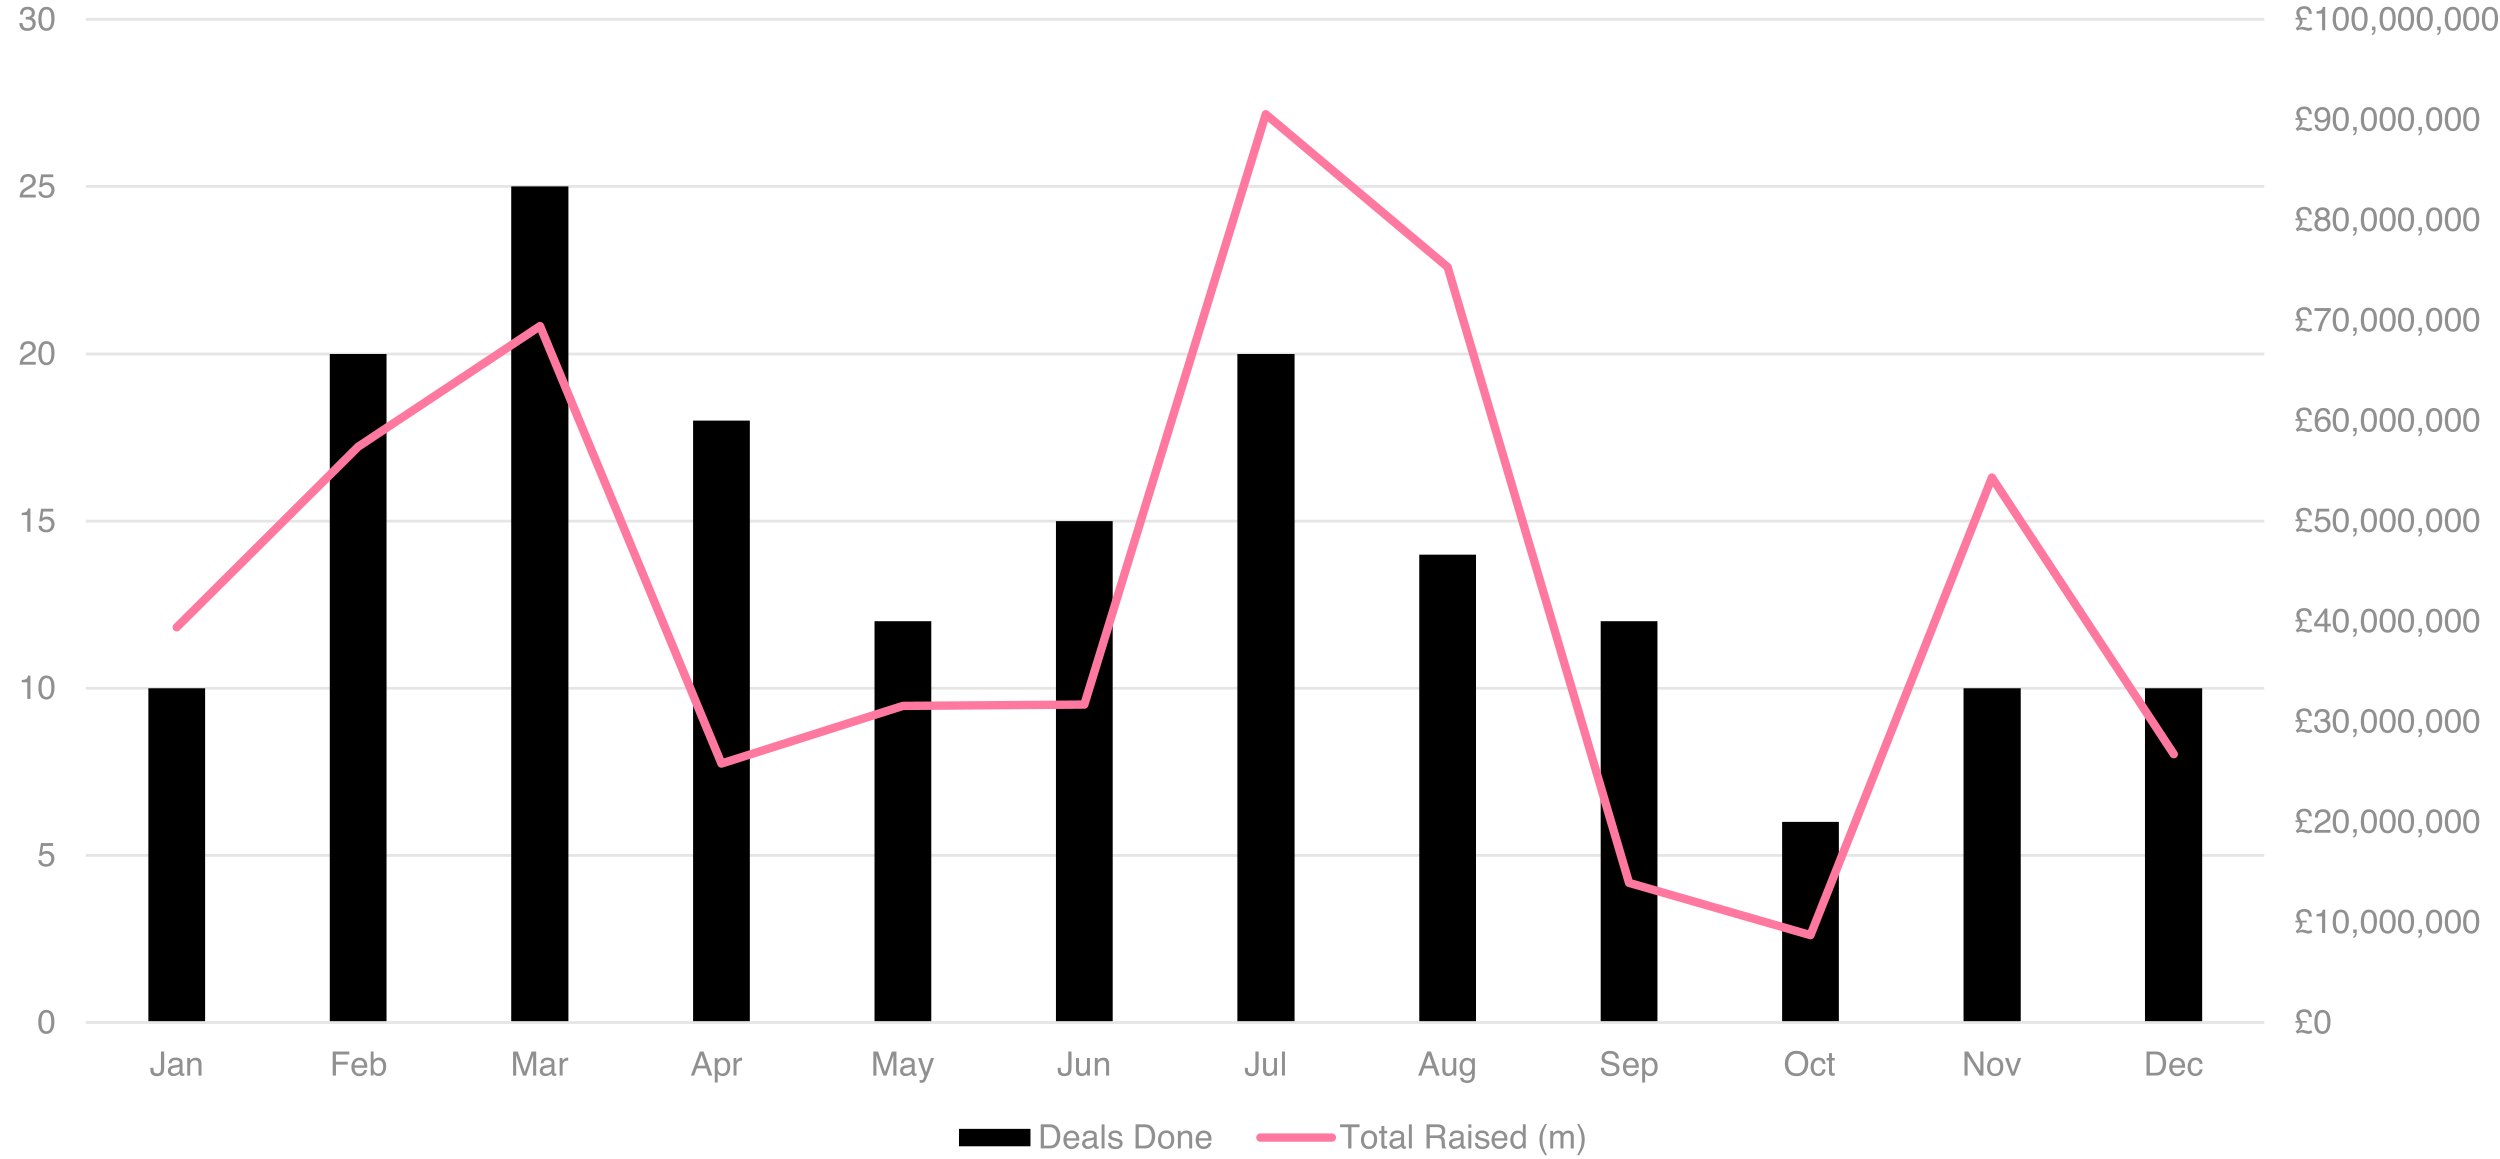 <?xml version="1.0" encoding="UTF-8"?><svg id="Layer_1" xmlns="http://www.w3.org/2000/svg" viewBox="0 0 671.34 311.23"><path d="M23.04,5.18H608.04M23.04,50.06H608.04M23.04,95.06H608.04M23.04,139.94H608.04M23.04,184.82H608.04M23.04,229.7H608.04" style="fill:none; stroke:#e5e5e5; stroke-linejoin:round; stroke-width:.75px;"/><path d="M478.56,274.58h15.24v-53.88h-15.24v53.88Zm-438.72,0h15.24v-89.76h-15.24v89.76Zm487.44,0h15.36v-89.76h-15.36v89.76Zm48.72,0h15.36v-89.76h-15.36v89.76Zm-341.16,0h15.24v-107.76h-15.24v107.76Zm195,0h15.24v-107.76h-15.24v107.76Zm-48.72,0h15.24v-125.64h-15.24v125.64Zm-97.56,0h15.24V139.94h-15.24v134.64Zm-97.44,0h15.24V112.94h-15.24v161.64Zm-97.56,0h15.24V95.06h-15.24v179.52Zm243.72,0h15.36V95.06h-15.36v179.52Zm-195,0h15.36V50.06h-15.36v224.52Z"/><line x1="23.04" y1="274.58" x2="608.04" y2="274.58" style="fill:none; stroke:#e5e5e5; stroke-linejoin:round; stroke-width:.75px;"/><polyline points="47.46 168.44 96.18 119.96 145.02 87.56 193.74 205.04 242.46 189.56 291.18 189.2 339.9 30.68 388.74 71.72 437.46 237.08 486.18 251.12 534.9 128.24 583.74 202.52" style="fill:none; stroke:#ff78a0; stroke-linecap:round; stroke-linejoin:round; stroke-width:2.25px;"/><g><path d="M616.46,276.96c.33-.23,.6-.49,.8-.77,.2-.28,.3-.58,.3-.91,0-.09-.02-.2-.06-.33-.02-.08-.06-.19-.12-.32h-.97v-.46h.69s-.05-.08-.15-.28c-.1-.2-.16-.34-.2-.43-.03-.08-.05-.18-.08-.3-.02-.11-.03-.23-.03-.36,0-.46,.19-.87,.56-1.23,.37-.36,.91-.54,1.6-.54,.65,0,1.15,.18,1.48,.54,.33,.36,.51,.86,.52,1.52h-.81c0-.44-.1-.78-.31-1.01-.21-.23-.52-.34-.94-.34s-.72,.11-.93,.32c-.21,.21-.32,.48-.32,.78,0,.15,.03,.31,.1,.47,.07,.16,.21,.45,.42,.86h1.44v.46h-1.24c.03,.13,.05,.24,.06,.32,.01,.08,.02,.16,.02,.24,0,.29-.09,.58-.26,.87-.18,.29-.45,.57-.83,.85,.2-.1,.4-.18,.6-.24,.2-.06,.39-.09,.58-.09,.21,0,.49,.05,.84,.16,.35,.1,.58,.16,.68,.16,.14,0,.26-.03,.38-.08,.07-.03,.18-.1,.32-.2l.37,.59c-.16,.13-.31,.23-.44,.29-.21,.1-.44,.15-.68,.15-.18,0-.47-.07-.88-.2-.42-.13-.74-.2-.98-.2-.22,0-.43,.04-.63,.11-.12,.05-.27,.13-.45,.24l-.43-.62Z" style="fill:#909090;"/><path d="M625.41,272.2c.28,.52,.42,1.23,.42,2.13,0,.86-.13,1.56-.38,2.12-.37,.8-.97,1.21-1.81,1.21-.76,0-1.32-.33-1.69-.98-.31-.55-.46-1.28-.46-2.21,0-.71,.09-1.33,.28-1.84,.34-.96,.97-1.43,1.88-1.43,.81,0,1.4,.34,1.77,1.01Zm-.8,4.19c.24-.36,.37-1.04,.37-2.03,0-.71-.09-1.3-.26-1.76-.18-.46-.52-.69-1.03-.69-.47,0-.81,.22-1.02,.66-.22,.44-.32,1.08-.32,1.94,0,.64,.07,1.16,.21,1.55,.21,.59,.57,.89,1.08,.89,.41,0,.74-.18,.98-.54Z" style="fill:#909090;"/></g><g><path d="M616.46,250.03c.33-.23,.6-.49,.8-.77,.2-.28,.3-.58,.3-.91,0-.09-.02-.2-.06-.33-.02-.08-.06-.19-.12-.32h-.97v-.46h.69s-.05-.08-.15-.28c-.1-.2-.16-.34-.2-.43-.03-.08-.05-.18-.08-.3-.02-.11-.03-.23-.03-.36,0-.46,.19-.87,.56-1.23,.37-.36,.91-.54,1.6-.54,.65,0,1.15,.18,1.48,.54,.33,.36,.51,.86,.52,1.52h-.81c0-.44-.1-.78-.31-1.01-.21-.23-.52-.34-.94-.34s-.72,.11-.93,.32c-.21,.21-.32,.48-.32,.78,0,.15,.03,.31,.1,.47,.07,.16,.21,.45,.42,.86h1.44v.46h-1.24c.03,.13,.05,.24,.06,.32,.01,.08,.02,.16,.02,.24,0,.29-.09,.58-.26,.87-.18,.29-.45,.57-.83,.85,.2-.1,.4-.18,.6-.24,.2-.06,.39-.09,.58-.09,.21,0,.49,.05,.84,.16,.35,.1,.58,.16,.68,.16,.14,0,.26-.03,.38-.08,.07-.03,.18-.1,.32-.2l.37,.59c-.16,.13-.31,.23-.44,.29-.21,.1-.44,.15-.68,.15-.18,0-.47-.07-.88-.2-.42-.13-.74-.2-.98-.2-.22,0-.43,.04-.63,.11-.12,.05-.27,.13-.45,.24l-.43-.62Z" style="fill:#909090;"/><path d="M622.07,246.09v-.61c.57-.06,.97-.15,1.2-.28,.23-.13,.39-.44,.51-.92h.62v6.27h-.84v-4.46h-1.48Z" style="fill:#909090;"/><path d="M630.33,245.26c.28,.52,.42,1.23,.42,2.13,0,.86-.13,1.56-.38,2.12-.37,.8-.97,1.21-1.81,1.21-.76,0-1.32-.33-1.69-.98-.31-.55-.46-1.28-.46-2.21,0-.71,.09-1.33,.28-1.84,.34-.96,.97-1.43,1.88-1.43,.81,0,1.4,.34,1.77,1.01Zm-.8,4.19c.24-.36,.37-1.04,.37-2.03,0-.71-.09-1.3-.26-1.76-.18-.46-.52-.69-1.03-.69-.47,0-.81,.22-1.02,.66-.22,.44-.32,1.08-.32,1.94,0,.64,.07,1.16,.21,1.55,.21,.59,.57,.89,1.08,.89,.41,0,.74-.18,.98-.54Z" style="fill:#909090;"/><path d="M631.92,251.47c.2-.04,.34-.18,.43-.43,.04-.13,.07-.26,.07-.38,0-.02,0-.04,0-.05,0-.02,0-.04-.01-.06h-.48v-.96h.94v.89c0,.35-.07,.65-.21,.92s-.38,.43-.73,.49v-.41Z" style="fill:#909090;"/><path d="M637.88,245.26c.28,.52,.42,1.23,.42,2.13,0,.86-.13,1.56-.38,2.12-.37,.8-.97,1.21-1.81,1.21-.76,0-1.32-.33-1.69-.98-.31-.55-.46-1.28-.46-2.21,0-.71,.09-1.33,.28-1.84,.34-.96,.97-1.43,1.88-1.43,.81,0,1.4,.34,1.77,1.01Zm-.8,4.19c.24-.36,.37-1.04,.37-2.03,0-.71-.09-1.3-.26-1.76-.18-.46-.52-.69-1.03-.69-.47,0-.81,.22-1.02,.66-.22,.44-.32,1.08-.32,1.94,0,.64,.07,1.16,.21,1.55,.21,.59,.57,.89,1.08,.89,.41,0,.74-.18,.98-.54Z" style="fill:#909090;"/><path d="M642.92,245.26c.28,.52,.42,1.23,.42,2.13,0,.86-.13,1.56-.38,2.12-.37,.8-.97,1.21-1.81,1.21-.76,0-1.32-.33-1.69-.98-.31-.55-.46-1.28-.46-2.21,0-.71,.09-1.33,.28-1.84,.34-.96,.97-1.43,1.88-1.43,.81,0,1.4,.34,1.77,1.01Zm-.8,4.19c.24-.36,.37-1.04,.37-2.03,0-.71-.09-1.3-.26-1.76-.18-.46-.52-.69-1.03-.69-.47,0-.81,.22-1.02,.66-.22,.44-.32,1.08-.32,1.94,0,.64,.07,1.16,.21,1.55,.21,.59,.57,.89,1.08,.89,.41,0,.74-.18,.98-.54Z" style="fill:#909090;"/><path d="M647.85,245.26c.28,.52,.42,1.23,.42,2.13,0,.86-.13,1.56-.38,2.12-.37,.8-.97,1.21-1.81,1.21-.76,0-1.32-.33-1.69-.98-.31-.55-.46-1.28-.46-2.21,0-.71,.09-1.33,.28-1.84,.34-.96,.97-1.43,1.88-1.43,.81,0,1.4,.34,1.77,1.01Zm-.8,4.19c.24-.36,.37-1.04,.37-2.03,0-.71-.09-1.3-.26-1.76-.18-.46-.52-.69-1.03-.69-.47,0-.81,.22-1.02,.66-.22,.44-.32,1.08-.32,1.94,0,.64,.07,1.16,.21,1.55,.21,.59,.57,.89,1.08,.89,.41,0,.74-.18,.98-.54Z" style="fill:#909090;"/><path d="M649.43,251.47c.2-.04,.34-.18,.43-.43,.04-.13,.07-.26,.07-.38,0-.02,0-.04,0-.05,0-.02,0-.04-.01-.06h-.48v-.96h.94v.89c0,.35-.07,.65-.21,.92s-.38,.43-.73,.49v-.41Z" style="fill:#909090;"/><path d="M655.4,245.26c.28,.52,.42,1.23,.42,2.13,0,.86-.13,1.56-.38,2.12-.37,.8-.97,1.21-1.81,1.21-.76,0-1.32-.33-1.69-.98-.31-.55-.46-1.28-.46-2.21,0-.71,.09-1.33,.28-1.84,.34-.96,.97-1.43,1.88-1.43,.81,0,1.4,.34,1.77,1.01Zm-.8,4.19c.24-.36,.37-1.04,.37-2.03,0-.71-.09-1.3-.26-1.76-.18-.46-.52-.69-1.03-.69-.47,0-.81,.22-1.02,.66-.22,.44-.32,1.08-.32,1.94,0,.64,.07,1.16,.21,1.55,.21,.59,.57,.89,1.08,.89,.41,0,.74-.18,.98-.54Z" style="fill:#909090;"/><path d="M660.43,245.26c.28,.52,.42,1.23,.42,2.13,0,.86-.13,1.56-.38,2.12-.37,.8-.97,1.21-1.81,1.21-.76,0-1.32-.33-1.69-.98-.31-.55-.46-1.28-.46-2.21,0-.71,.09-1.33,.28-1.84,.34-.96,.97-1.43,1.88-1.43,.81,0,1.4,.34,1.77,1.01Zm-.8,4.19c.24-.36,.37-1.04,.37-2.03,0-.71-.09-1.3-.26-1.76-.18-.46-.52-.69-1.03-.69-.47,0-.81,.22-1.02,.66-.22,.44-.32,1.08-.32,1.94,0,.64,.07,1.16,.21,1.55,.21,.59,.57,.89,1.08,.89,.41,0,.74-.18,.98-.54Z" style="fill:#909090;"/><path d="M665.35,245.26c.28,.52,.42,1.23,.42,2.13,0,.86-.13,1.56-.38,2.12-.37,.8-.97,1.21-1.81,1.21-.76,0-1.32-.33-1.69-.98-.31-.55-.46-1.28-.46-2.21,0-.71,.09-1.33,.28-1.84,.34-.96,.97-1.43,1.88-1.43,.81,0,1.4,.34,1.77,1.01Zm-.8,4.19c.24-.36,.37-1.04,.37-2.03,0-.71-.09-1.3-.26-1.76-.18-.46-.52-.69-1.03-.69-.47,0-.81,.22-1.02,.66-.22,.44-.32,1.08-.32,1.94,0,.64,.07,1.16,.21,1.55,.21,.59,.57,.89,1.08,.89,.41,0,.74-.18,.98-.54Z" style="fill:#909090;"/></g><g><path d="M616.46,223.09c.33-.23,.6-.49,.8-.77,.2-.28,.3-.58,.3-.91,0-.09-.02-.2-.06-.33-.02-.08-.06-.19-.12-.32h-.97v-.46h.69s-.05-.08-.15-.28c-.1-.2-.16-.34-.2-.43-.03-.08-.05-.18-.08-.3-.02-.11-.03-.23-.03-.36,0-.46,.19-.87,.56-1.23,.37-.36,.91-.54,1.6-.54,.65,0,1.15,.18,1.48,.54,.33,.36,.51,.86,.52,1.52h-.81c0-.44-.1-.78-.31-1.01-.21-.23-.52-.34-.94-.34s-.72,.11-.93,.32c-.21,.21-.32,.48-.32,.78,0,.15,.03,.31,.1,.47,.07,.16,.21,.45,.42,.86h1.44v.46h-1.24c.03,.13,.05,.24,.06,.32,.01,.08,.02,.16,.02,.24,0,.29-.09,.58-.26,.87-.18,.29-.45,.57-.83,.85,.2-.1,.4-.18,.6-.24,.2-.06,.39-.09,.58-.09,.21,0,.49,.05,.84,.16,.35,.1,.58,.16,.68,.16,.14,0,.26-.03,.38-.08,.07-.03,.18-.1,.32-.2l.37,.59c-.16,.13-.31,.23-.44,.29-.21,.1-.44,.15-.68,.15-.18,0-.47-.07-.88-.2-.42-.13-.74-.2-.98-.2-.22,0-.43,.04-.63,.11-.12,.05-.27,.13-.45,.24l-.43-.62Z" style="fill:#909090;"/><path d="M621.82,222.19c.2-.4,.58-.77,1.14-1.09l.84-.49c.38-.22,.64-.41,.79-.56,.24-.24,.36-.52,.36-.84,0-.37-.11-.66-.33-.87s-.51-.32-.88-.32c-.54,0-.92,.21-1.12,.62-.11,.22-.17,.53-.18,.92h-.8c0-.55,.11-.99,.3-1.34,.34-.61,.95-.91,1.81-.91,.72,0,1.25,.19,1.58,.58,.33,.39,.5,.82,.5,1.3,0,.5-.18,.93-.53,1.29-.21,.21-.57,.46-1.1,.76l-.6,.33c-.29,.16-.51,.31-.68,.45-.29,.26-.48,.54-.55,.85h3.44v.75h-4.32c.03-.54,.14-1.01,.34-1.42Z" style="fill:#909090;"/><path d="M630.33,218.32c.28,.52,.42,1.23,.42,2.13,0,.86-.13,1.56-.38,2.12-.37,.8-.97,1.21-1.81,1.21-.76,0-1.32-.33-1.69-.98-.31-.55-.46-1.28-.46-2.21,0-.71,.09-1.33,.28-1.84,.34-.96,.97-1.43,1.88-1.43,.81,0,1.4,.34,1.77,1.01Zm-.8,4.19c.24-.36,.37-1.04,.37-2.03,0-.71-.09-1.3-.26-1.76-.18-.46-.52-.69-1.03-.69-.47,0-.81,.22-1.02,.66-.22,.44-.32,1.08-.32,1.94,0,.64,.07,1.16,.21,1.55,.21,.59,.57,.89,1.08,.89,.41,0,.74-.18,.98-.54Z" style="fill:#909090;"/><path d="M631.92,224.53c.2-.04,.34-.18,.43-.43,.04-.13,.07-.26,.07-.38,0-.02,0-.04,0-.05,0-.02,0-.04-.01-.06h-.48v-.96h.94v.89c0,.35-.07,.65-.21,.92s-.38,.43-.73,.49v-.41Z" style="fill:#909090;"/><path d="M637.88,218.32c.28,.52,.42,1.23,.42,2.13,0,.86-.13,1.56-.38,2.12-.37,.8-.97,1.21-1.81,1.21-.76,0-1.32-.33-1.69-.98-.31-.55-.46-1.28-.46-2.21,0-.71,.09-1.33,.28-1.84,.34-.96,.97-1.43,1.88-1.43,.81,0,1.4,.34,1.77,1.01Zm-.8,4.19c.24-.36,.37-1.04,.37-2.03,0-.71-.09-1.3-.26-1.76-.18-.46-.52-.69-1.03-.69-.47,0-.81,.22-1.02,.66-.22,.44-.32,1.08-.32,1.94,0,.64,.07,1.16,.21,1.55,.21,.59,.57,.89,1.08,.89,.41,0,.74-.18,.98-.54Z" style="fill:#909090;"/><path d="M642.92,218.32c.28,.52,.42,1.23,.42,2.13,0,.86-.13,1.56-.38,2.12-.37,.8-.97,1.21-1.81,1.21-.76,0-1.32-.33-1.69-.98-.31-.55-.46-1.28-.46-2.21,0-.71,.09-1.33,.28-1.84,.34-.96,.97-1.43,1.88-1.43,.81,0,1.4,.34,1.77,1.01Zm-.8,4.19c.24-.36,.37-1.04,.37-2.03,0-.71-.09-1.3-.26-1.76-.18-.46-.52-.69-1.03-.69-.47,0-.81,.22-1.02,.66-.22,.44-.32,1.08-.32,1.94,0,.64,.07,1.16,.21,1.55,.21,.59,.57,.89,1.08,.89,.41,0,.74-.18,.98-.54Z" style="fill:#909090;"/><path d="M647.85,218.32c.28,.52,.42,1.23,.42,2.13,0,.86-.13,1.56-.38,2.12-.37,.8-.97,1.21-1.81,1.21-.76,0-1.32-.33-1.69-.98-.31-.55-.46-1.28-.46-2.21,0-.71,.09-1.33,.28-1.84,.34-.96,.97-1.43,1.88-1.43,.81,0,1.4,.34,1.77,1.01Zm-.8,4.19c.24-.36,.37-1.04,.37-2.03,0-.71-.09-1.3-.26-1.76-.18-.46-.52-.69-1.03-.69-.47,0-.81,.22-1.02,.66-.22,.44-.32,1.08-.32,1.94,0,.64,.07,1.16,.21,1.55,.21,.59,.57,.89,1.08,.89,.41,0,.74-.18,.98-.54Z" style="fill:#909090;"/><path d="M649.43,224.53c.2-.04,.34-.18,.43-.43,.04-.13,.07-.26,.07-.38,0-.02,0-.04,0-.05,0-.02,0-.04-.01-.06h-.48v-.96h.94v.89c0,.35-.07,.65-.21,.92s-.38,.43-.73,.49v-.41Z" style="fill:#909090;"/><path d="M655.41,218.32c.28,.52,.42,1.23,.42,2.13,0,.86-.13,1.56-.38,2.12-.37,.8-.97,1.21-1.81,1.21-.76,0-1.32-.33-1.69-.98-.31-.55-.46-1.28-.46-2.21,0-.71,.09-1.33,.28-1.84,.34-.96,.97-1.43,1.88-1.43,.81,0,1.4,.34,1.77,1.01Zm-.8,4.19c.24-.36,.37-1.04,.37-2.03,0-.71-.09-1.3-.26-1.76-.18-.46-.52-.69-1.03-.69-.47,0-.81,.22-1.02,.66-.22,.44-.32,1.08-.32,1.94,0,.64,.07,1.16,.21,1.55,.21,.59,.57,.89,1.08,.89,.41,0,.74-.18,.98-.54Z" style="fill:#909090;"/><path d="M660.44,218.32c.28,.52,.42,1.23,.42,2.13,0,.86-.13,1.56-.38,2.12-.37,.8-.97,1.21-1.81,1.21-.76,0-1.32-.33-1.69-.98-.31-.55-.46-1.28-.46-2.21,0-.71,.09-1.33,.28-1.84,.34-.96,.97-1.43,1.88-1.43,.81,0,1.4,.34,1.77,1.01Zm-.8,4.19c.24-.36,.37-1.04,.37-2.03,0-.71-.09-1.3-.26-1.76-.18-.46-.52-.69-1.03-.69-.47,0-.81,.22-1.02,.66-.22,.44-.32,1.08-.32,1.94,0,.64,.07,1.16,.21,1.55,.21,.59,.57,.89,1.08,.89,.41,0,.74-.18,.98-.54Z" style="fill:#909090;"/><path d="M665.36,218.32c.28,.52,.42,1.23,.42,2.13,0,.86-.13,1.56-.38,2.12-.37,.8-.97,1.21-1.81,1.21-.76,0-1.32-.33-1.69-.98-.31-.55-.46-1.28-.46-2.21,0-.71,.09-1.33,.28-1.84,.34-.96,.97-1.43,1.88-1.43,.81,0,1.4,.34,1.77,1.01Zm-.8,4.19c.24-.36,.37-1.04,.37-2.03,0-.71-.09-1.3-.26-1.76-.18-.46-.52-.69-1.03-.69-.47,0-.81,.22-1.02,.66-.22,.44-.32,1.08-.32,1.94,0,.64,.07,1.16,.21,1.55,.21,.59,.57,.89,1.08,.89,.41,0,.74-.18,.98-.54Z" style="fill:#909090;"/></g><g><path d="M616.46,196.15c.33-.23,.6-.49,.8-.77,.2-.28,.3-.58,.3-.91,0-.09-.02-.2-.06-.33-.02-.08-.06-.19-.12-.32h-.97v-.46h.69s-.05-.08-.15-.28c-.1-.2-.16-.34-.2-.43-.03-.08-.05-.18-.08-.3-.02-.11-.03-.23-.03-.36,0-.46,.19-.87,.56-1.23,.37-.36,.91-.54,1.6-.54,.65,0,1.15,.18,1.48,.54,.33,.36,.51,.86,.52,1.52h-.81c0-.44-.1-.78-.31-1.01-.21-.23-.52-.34-.94-.34s-.72,.11-.93,.32c-.21,.21-.32,.48-.32,.78,0,.15,.03,.31,.1,.47,.07,.16,.21,.45,.42,.86h1.44v.46h-1.24c.03,.13,.05,.24,.06,.32,.01,.08,.02,.16,.02,.24,0,.29-.09,.58-.26,.87-.18,.29-.45,.57-.83,.85,.2-.1,.4-.18,.6-.24,.2-.06,.39-.09,.58-.09,.21,0,.49,.05,.84,.16,.35,.1,.58,.16,.68,.16,.14,0,.26-.03,.38-.08,.07-.03,.18-.1,.32-.2l.37,.59c-.16,.13-.31,.23-.44,.29-.21,.1-.44,.15-.68,.15-.18,0-.47-.07-.88-.2-.42-.13-.74-.2-.98-.2-.22,0-.43,.04-.63,.11-.12,.05-.27,.13-.45,.24l-.43-.62Z" style="fill:#909090;"/><path d="M621.92,196.23c-.34-.41-.5-.91-.5-1.49h.83c.04,.41,.11,.7,.23,.89,.21,.33,.58,.5,1.11,.5,.42,0,.75-.11,1-.33s.38-.51,.38-.86c0-.43-.13-.74-.4-.91-.27-.17-.63-.26-1.11-.26-.05,0-.11,0-.16,0-.05,0-.11,0-.17,0v-.7c.08,0,.15,.01,.21,.02,.05,0,.12,0,.18,0,.3,0,.54-.05,.73-.14,.33-.16,.5-.46,.5-.88,0-.31-.11-.55-.33-.72s-.48-.25-.78-.25c-.53,0-.89,.18-1.09,.53-.11,.19-.17,.47-.19,.83h-.78c0-.47,.09-.87,.28-1.2,.32-.59,.89-.88,1.7-.88,.64,0,1.14,.14,1.49,.43,.35,.29,.53,.7,.53,1.24,0,.39-.1,.7-.31,.94-.13,.15-.3,.27-.5,.35,.33,.09,.59,.27,.78,.53,.19,.26,.28,.58,.28,.95,0,.6-.2,1.09-.59,1.47-.4,.38-.96,.57-1.68,.57s-1.28-.21-1.62-.61Z" style="fill:#909090;"/><path d="M630.33,191.39c.28,.52,.42,1.23,.42,2.13,0,.86-.13,1.56-.38,2.12-.37,.8-.97,1.21-1.81,1.21-.76,0-1.32-.33-1.69-.98-.31-.55-.46-1.28-.46-2.21,0-.71,.09-1.33,.28-1.84,.34-.96,.97-1.43,1.88-1.43,.81,0,1.4,.34,1.77,1.01Zm-.8,4.19c.24-.36,.37-1.04,.37-2.03,0-.71-.09-1.3-.26-1.76-.18-.46-.52-.69-1.03-.69-.47,0-.81,.22-1.02,.66-.22,.44-.32,1.08-.32,1.94,0,.64,.07,1.16,.21,1.55,.21,.59,.57,.89,1.08,.89,.41,0,.74-.18,.98-.54Z" style="fill:#909090;"/><path d="M631.92,197.6c.2-.04,.34-.18,.43-.43,.04-.13,.07-.26,.07-.38,0-.02,0-.04,0-.05,0-.02,0-.04-.01-.06h-.48v-.96h.94v.89c0,.35-.07,.65-.21,.92s-.38,.43-.73,.49v-.41Z" style="fill:#909090;"/><path d="M637.88,191.39c.28,.52,.42,1.23,.42,2.13,0,.86-.13,1.56-.38,2.12-.37,.8-.97,1.21-1.81,1.21-.76,0-1.32-.33-1.69-.98-.31-.55-.46-1.28-.46-2.21,0-.71,.09-1.33,.28-1.84,.34-.96,.97-1.43,1.88-1.43,.81,0,1.4,.34,1.77,1.01Zm-.8,4.19c.24-.36,.37-1.04,.37-2.03,0-.71-.09-1.3-.26-1.76-.18-.46-.52-.69-1.03-.69-.47,0-.81,.22-1.02,.66-.22,.44-.32,1.08-.32,1.94,0,.64,.07,1.16,.21,1.55,.21,.59,.57,.89,1.08,.89,.41,0,.74-.18,.98-.54Z" style="fill:#909090;"/><path d="M642.92,191.39c.28,.52,.42,1.23,.42,2.13,0,.86-.13,1.56-.38,2.12-.37,.8-.97,1.21-1.81,1.21-.76,0-1.32-.33-1.69-.98-.31-.55-.46-1.28-.46-2.21,0-.71,.09-1.33,.28-1.84,.34-.96,.97-1.43,1.88-1.43,.81,0,1.4,.34,1.77,1.01Zm-.8,4.19c.24-.36,.37-1.04,.37-2.03,0-.71-.09-1.3-.26-1.76-.18-.46-.52-.69-1.03-.69-.47,0-.81,.22-1.02,.66-.22,.44-.32,1.08-.32,1.94,0,.64,.07,1.16,.21,1.55,.21,.59,.57,.89,1.08,.89,.41,0,.74-.18,.98-.54Z" style="fill:#909090;"/><path d="M647.85,191.39c.28,.52,.42,1.23,.42,2.13,0,.86-.13,1.56-.38,2.12-.37,.8-.97,1.21-1.81,1.21-.76,0-1.32-.33-1.69-.98-.31-.55-.46-1.28-.46-2.21,0-.71,.09-1.33,.28-1.84,.34-.96,.97-1.43,1.88-1.43,.81,0,1.4,.34,1.77,1.01Zm-.8,4.19c.24-.36,.37-1.04,.37-2.03,0-.71-.09-1.3-.26-1.76-.18-.46-.52-.69-1.03-.69-.47,0-.81,.22-1.02,.66-.22,.44-.32,1.08-.32,1.94,0,.64,.07,1.16,.21,1.55,.21,.59,.57,.89,1.08,.89,.41,0,.74-.18,.98-.54Z" style="fill:#909090;"/><path d="M649.43,197.6c.2-.04,.34-.18,.43-.43,.04-.13,.07-.26,.07-.38,0-.02,0-.04,0-.05,0-.02,0-.04-.01-.06h-.48v-.96h.94v.89c0,.35-.07,.65-.21,.92s-.38,.43-.73,.49v-.41Z" style="fill:#909090;"/><path d="M655.41,191.39c.28,.52,.42,1.23,.42,2.13,0,.86-.13,1.56-.38,2.12-.37,.8-.97,1.21-1.81,1.21-.76,0-1.32-.33-1.69-.98-.31-.55-.46-1.28-.46-2.21,0-.71,.09-1.33,.28-1.84,.34-.96,.97-1.43,1.88-1.43,.81,0,1.4,.34,1.77,1.01Zm-.8,4.19c.24-.36,.37-1.04,.37-2.03,0-.71-.09-1.3-.26-1.76-.18-.46-.52-.69-1.03-.69-.47,0-.81,.22-1.02,.66-.22,.44-.32,1.08-.32,1.94,0,.64,.07,1.16,.21,1.55,.21,.59,.57,.89,1.08,.89,.41,0,.74-.18,.98-.54Z" style="fill:#909090;"/><path d="M660.44,191.39c.28,.52,.42,1.23,.42,2.13,0,.86-.13,1.56-.38,2.12-.37,.8-.97,1.21-1.81,1.21-.76,0-1.32-.33-1.69-.98-.31-.55-.46-1.28-.46-2.21,0-.71,.09-1.33,.28-1.84,.34-.96,.97-1.43,1.88-1.43,.81,0,1.4,.34,1.77,1.01Zm-.8,4.19c.24-.36,.37-1.04,.37-2.03,0-.71-.09-1.3-.26-1.76-.18-.46-.52-.69-1.03-.69-.47,0-.81,.22-1.02,.66-.22,.44-.32,1.08-.32,1.94,0,.64,.07,1.16,.21,1.55,.21,.59,.57,.89,1.08,.89,.41,0,.74-.18,.98-.54Z" style="fill:#909090;"/><path d="M665.36,191.39c.28,.52,.42,1.23,.42,2.13,0,.86-.13,1.56-.38,2.12-.37,.8-.97,1.21-1.81,1.21-.76,0-1.32-.33-1.69-.98-.31-.55-.46-1.28-.46-2.21,0-.71,.09-1.33,.28-1.84,.34-.96,.97-1.43,1.88-1.43,.81,0,1.4,.34,1.77,1.01Zm-.8,4.19c.24-.36,.37-1.04,.37-2.03,0-.71-.09-1.3-.26-1.76-.18-.46-.52-.69-1.03-.69-.47,0-.81,.22-1.02,.66-.22,.44-.32,1.08-.32,1.94,0,.64,.07,1.16,.21,1.55,.21,.59,.57,.89,1.08,.89,.41,0,.74-.18,.98-.54Z" style="fill:#909090;"/></g><g><path d="M616.46,169.22c.33-.23,.6-.49,.8-.77,.2-.28,.3-.58,.3-.91,0-.09-.02-.2-.06-.33-.02-.08-.06-.19-.12-.32h-.97v-.46h.69s-.05-.08-.15-.28c-.1-.2-.16-.34-.2-.43-.03-.08-.05-.18-.08-.3-.02-.11-.03-.23-.03-.36,0-.46,.19-.87,.56-1.23,.37-.36,.91-.54,1.6-.54,.65,0,1.15,.18,1.48,.54,.33,.36,.51,.86,.52,1.52h-.81c0-.44-.1-.78-.31-1.01-.21-.23-.52-.34-.94-.34s-.72,.11-.93,.32c-.21,.21-.32,.48-.32,.78,0,.15,.03,.31,.1,.47,.07,.16,.21,.45,.42,.86h1.44v.46h-1.24c.03,.13,.05,.24,.06,.32,.01,.08,.02,.16,.02,.24,0,.29-.09,.58-.26,.87-.18,.29-.45,.57-.83,.85,.2-.1,.4-.18,.6-.24,.2-.06,.39-.09,.58-.09,.21,0,.49,.05,.84,.16,.35,.1,.58,.16,.68,.16,.14,0,.26-.03,.38-.08,.07-.03,.18-.1,.32-.2l.37,.59c-.16,.13-.31,.23-.44,.29-.21,.1-.44,.15-.68,.15-.18,0-.47-.07-.88-.2-.42-.13-.74-.2-.98-.2-.22,0-.43,.04-.63,.11-.12,.05-.27,.13-.45,.24l-.43-.62Z" style="fill:#909090;"/><path d="M624.19,169.73v-1.54h-2.76v-.77l2.88-4h.67v4.08h.93v.69h-.93v1.54h-.79Zm-.01-2.23v-2.86l-2.02,2.86h2.02Z" style="fill:#909090;"/><path d="M630.33,164.45c.28,.52,.42,1.23,.42,2.13,0,.86-.13,1.56-.38,2.12-.37,.8-.97,1.21-1.81,1.21-.76,0-1.32-.33-1.69-.98-.31-.55-.46-1.28-.46-2.21,0-.71,.09-1.33,.28-1.84,.34-.96,.97-1.43,1.88-1.43,.81,0,1.4,.34,1.77,1.01Zm-.8,4.19c.24-.36,.37-1.04,.37-2.03,0-.71-.09-1.3-.26-1.76-.18-.46-.52-.69-1.03-.69-.47,0-.81,.22-1.02,.66s-.32,1.08-.32,1.94c0,.64,.07,1.16,.21,1.55,.21,.59,.57,.89,1.08,.89,.41,0,.74-.18,.98-.54Z" style="fill:#909090;"/><path d="M631.92,170.66c.2-.04,.34-.18,.43-.43,.04-.13,.07-.26,.07-.38,0-.02,0-.04,0-.05,0-.02,0-.04-.01-.06h-.48v-.96h.94v.89c0,.35-.07,.65-.21,.92s-.38,.43-.73,.49v-.41Z" style="fill:#909090;"/><path d="M637.88,164.45c.28,.52,.42,1.23,.42,2.13,0,.86-.13,1.56-.38,2.12-.37,.8-.97,1.21-1.81,1.21-.76,0-1.32-.33-1.69-.98-.31-.55-.46-1.28-.46-2.21,0-.71,.09-1.33,.28-1.84,.34-.96,.97-1.43,1.88-1.43,.81,0,1.4,.34,1.77,1.01Zm-.8,4.19c.24-.36,.37-1.04,.37-2.03,0-.71-.09-1.3-.26-1.76-.18-.46-.52-.69-1.03-.69-.47,0-.81,.22-1.02,.66s-.32,1.08-.32,1.94c0,.64,.07,1.16,.21,1.55,.21,.59,.57,.89,1.08,.89,.41,0,.74-.18,.98-.54Z" style="fill:#909090;"/><path d="M642.92,164.45c.28,.52,.42,1.23,.42,2.13,0,.86-.13,1.56-.38,2.12-.37,.8-.97,1.21-1.81,1.21-.76,0-1.32-.33-1.69-.98-.31-.55-.46-1.28-.46-2.21,0-.71,.09-1.33,.28-1.84,.34-.96,.97-1.43,1.88-1.43,.81,0,1.4,.34,1.77,1.01Zm-.8,4.19c.24-.36,.37-1.04,.37-2.03,0-.71-.09-1.3-.26-1.76-.18-.46-.52-.69-1.03-.69-.47,0-.81,.22-1.02,.66s-.32,1.08-.32,1.94c0,.64,.07,1.16,.21,1.55,.21,.59,.57,.89,1.08,.89,.41,0,.74-.18,.98-.54Z" style="fill:#909090;"/><path d="M647.85,164.45c.28,.52,.42,1.23,.42,2.13,0,.86-.13,1.56-.38,2.12-.37,.8-.97,1.21-1.81,1.21-.76,0-1.32-.33-1.69-.98-.31-.55-.46-1.28-.46-2.21,0-.71,.09-1.33,.28-1.84,.34-.96,.97-1.43,1.88-1.43,.81,0,1.4,.34,1.77,1.01Zm-.8,4.19c.24-.36,.37-1.04,.37-2.03,0-.71-.09-1.3-.26-1.76-.18-.46-.52-.69-1.03-.69-.47,0-.81,.22-1.02,.66s-.32,1.08-.32,1.94c0,.64,.07,1.16,.21,1.55,.21,.59,.57,.89,1.08,.89,.41,0,.74-.18,.98-.54Z" style="fill:#909090;"/><path d="M649.43,170.66c.2-.04,.34-.18,.43-.43,.04-.13,.07-.26,.07-.38,0-.02,0-.04,0-.05,0-.02,0-.04-.01-.06h-.48v-.96h.94v.89c0,.35-.07,.65-.21,.92s-.38,.43-.73,.49v-.41Z" style="fill:#909090;"/><path d="M655.41,164.45c.28,.52,.42,1.23,.42,2.13,0,.86-.13,1.56-.38,2.12-.37,.8-.97,1.21-1.81,1.21-.76,0-1.32-.33-1.69-.98-.31-.55-.46-1.28-.46-2.21,0-.71,.09-1.33,.28-1.84,.34-.96,.97-1.43,1.88-1.43,.81,0,1.4,.34,1.77,1.01Zm-.8,4.19c.24-.36,.37-1.04,.37-2.03,0-.71-.09-1.3-.26-1.76-.18-.46-.52-.69-1.03-.69-.47,0-.81,.22-1.02,.66s-.32,1.08-.32,1.94c0,.64,.07,1.16,.21,1.55,.21,.59,.57,.89,1.08,.89,.41,0,.74-.18,.98-.54Z" style="fill:#909090;"/><path d="M660.44,164.45c.28,.52,.42,1.23,.42,2.13,0,.86-.13,1.56-.38,2.12-.37,.8-.97,1.21-1.81,1.21-.76,0-1.32-.33-1.69-.98-.31-.55-.46-1.28-.46-2.21,0-.71,.09-1.33,.28-1.84,.34-.96,.97-1.43,1.88-1.43,.81,0,1.4,.34,1.77,1.01Zm-.8,4.19c.24-.36,.37-1.04,.37-2.03,0-.71-.09-1.3-.26-1.76-.18-.46-.52-.69-1.03-.69-.47,0-.81,.22-1.02,.66s-.32,1.08-.32,1.94c0,.64,.07,1.16,.21,1.55,.21,.59,.57,.89,1.08,.89,.41,0,.74-.18,.98-.54Z" style="fill:#909090;"/><path d="M665.36,164.45c.28,.52,.42,1.23,.42,2.13,0,.86-.13,1.56-.38,2.12-.37,.8-.97,1.21-1.81,1.21-.76,0-1.32-.33-1.69-.98-.31-.55-.46-1.28-.46-2.21,0-.71,.09-1.33,.28-1.84,.34-.96,.97-1.43,1.88-1.43,.81,0,1.4,.34,1.77,1.01Zm-.8,4.19c.24-.36,.37-1.04,.37-2.03,0-.71-.09-1.3-.26-1.76-.18-.46-.52-.69-1.03-.69-.47,0-.81,.22-1.02,.66s-.32,1.08-.32,1.94c0,.64,.07,1.16,.21,1.55,.21,.59,.57,.89,1.08,.89,.41,0,.74-.18,.98-.54Z" style="fill:#909090;"/></g><g><path d="M616.46,142.28c.33-.23,.6-.49,.8-.77s.3-.58,.3-.91c0-.09-.02-.2-.06-.33-.02-.08-.06-.19-.12-.33h-.97v-.46h.69s-.05-.08-.15-.27c-.1-.2-.16-.34-.2-.43-.03-.08-.05-.18-.08-.3-.02-.11-.03-.23-.03-.36,0-.46,.19-.87,.56-1.23,.37-.36,.91-.54,1.6-.54,.65,0,1.15,.18,1.48,.54,.33,.36,.51,.86,.52,1.52h-.81c0-.44-.1-.78-.31-1.01-.21-.23-.52-.34-.94-.34s-.72,.11-.93,.32c-.21,.21-.32,.48-.32,.78,0,.15,.03,.31,.1,.47,.07,.16,.21,.45,.42,.86h1.44v.46h-1.24c.03,.13,.05,.24,.06,.32,.01,.08,.02,.16,.02,.24,0,.29-.09,.58-.26,.87-.18,.29-.45,.57-.83,.85,.2-.1,.4-.18,.6-.24,.2-.06,.39-.09,.58-.09,.21,0,.49,.05,.84,.16,.35,.1,.58,.16,.68,.16,.14,0,.26-.03,.38-.08,.07-.03,.18-.1,.32-.2l.37,.59c-.16,.13-.31,.23-.44,.29-.21,.1-.44,.15-.68,.15-.18,0-.47-.07-.88-.2-.42-.13-.74-.2-.98-.2-.22,0-.43,.04-.63,.11-.12,.05-.27,.13-.45,.24l-.43-.62Z" style="fill:#909090;"/><path d="M622.32,141.19c.05,.45,.26,.76,.63,.94,.19,.09,.4,.13,.65,.13,.47,0,.82-.15,1.04-.45s.34-.63,.34-.99c0-.44-.13-.78-.4-1.02-.27-.24-.59-.36-.96-.36-.27,0-.51,.05-.7,.16-.2,.11-.36,.25-.5,.44l-.69-.04,.48-3.39h3.27v.76h-2.68l-.27,1.75c.15-.11,.29-.19,.42-.25,.23-.1,.51-.15,.81-.15,.58,0,1.07,.19,1.47,.56,.4,.37,.6,.84,.6,1.42s-.18,1.12-.55,1.57c-.37,.45-.95,.68-1.76,.68-.51,0-.97-.14-1.36-.43-.39-.29-.61-.73-.66-1.33h.82Z" style="fill:#909090;"/><path d="M630.33,137.51c.28,.52,.42,1.23,.42,2.13,0,.86-.13,1.56-.38,2.12-.37,.8-.97,1.2-1.81,1.2-.76,0-1.32-.33-1.69-.98-.31-.55-.46-1.28-.46-2.21,0-.71,.09-1.33,.28-1.84,.34-.96,.97-1.43,1.88-1.43,.81,0,1.4,.34,1.77,1.01Zm-.8,4.19c.24-.36,.37-1.04,.37-2.03,0-.71-.09-1.3-.26-1.76-.18-.46-.52-.69-1.03-.69-.47,0-.81,.22-1.02,.66s-.32,1.08-.32,1.94c0,.64,.07,1.16,.21,1.55,.21,.59,.57,.89,1.08,.89,.41,0,.74-.18,.98-.54Z" style="fill:#909090;"/><path d="M631.92,143.72c.2-.04,.34-.18,.43-.43,.04-.13,.07-.26,.07-.38,0-.02,0-.04,0-.06,0-.02,0-.03-.01-.06h-.48v-.96h.94v.89c0,.35-.07,.65-.21,.92s-.38,.43-.73,.49v-.41Z" style="fill:#909090;"/><path d="M637.88,137.51c.28,.52,.42,1.23,.42,2.13,0,.86-.13,1.56-.38,2.12-.37,.8-.97,1.2-1.81,1.2-.76,0-1.32-.33-1.69-.98-.31-.55-.46-1.28-.46-2.21,0-.71,.09-1.33,.28-1.84,.34-.96,.97-1.43,1.88-1.43,.81,0,1.4,.34,1.77,1.01Zm-.8,4.19c.24-.36,.37-1.04,.37-2.03,0-.71-.09-1.3-.26-1.76-.18-.46-.52-.69-1.03-.69-.47,0-.81,.22-1.02,.66s-.32,1.08-.32,1.94c0,.64,.07,1.16,.21,1.55,.21,.59,.57,.89,1.08,.89,.41,0,.74-.18,.98-.54Z" style="fill:#909090;"/><path d="M642.92,137.51c.28,.52,.42,1.23,.42,2.13,0,.86-.13,1.56-.38,2.12-.37,.8-.97,1.2-1.81,1.2-.76,0-1.32-.33-1.69-.98-.31-.55-.46-1.28-.46-2.21,0-.71,.09-1.33,.28-1.84,.34-.96,.97-1.43,1.88-1.43,.81,0,1.4,.34,1.77,1.01Zm-.8,4.19c.24-.36,.37-1.04,.37-2.03,0-.71-.09-1.3-.26-1.76-.18-.46-.52-.69-1.03-.69-.47,0-.81,.22-1.02,.66s-.32,1.08-.32,1.94c0,.64,.07,1.16,.21,1.55,.21,.59,.57,.89,1.08,.89,.41,0,.74-.18,.98-.54Z" style="fill:#909090;"/><path d="M647.85,137.51c.28,.52,.42,1.23,.42,2.13,0,.86-.13,1.56-.38,2.12-.37,.8-.97,1.2-1.81,1.2-.76,0-1.32-.33-1.69-.98-.31-.55-.46-1.28-.46-2.21,0-.71,.09-1.33,.28-1.84,.34-.96,.97-1.43,1.88-1.43,.81,0,1.4,.34,1.77,1.01Zm-.8,4.19c.24-.36,.37-1.04,.37-2.03,0-.71-.09-1.3-.26-1.76-.18-.46-.52-.69-1.03-.69-.47,0-.81,.22-1.02,.66s-.32,1.08-.32,1.94c0,.64,.07,1.16,.21,1.55,.21,.59,.57,.89,1.08,.89,.41,0,.74-.18,.98-.54Z" style="fill:#909090;"/><path d="M649.43,143.72c.2-.04,.34-.18,.43-.43,.04-.13,.07-.26,.07-.38,0-.02,0-.04,0-.06,0-.02,0-.03-.01-.06h-.48v-.96h.94v.89c0,.35-.07,.65-.21,.92s-.38,.43-.73,.49v-.41Z" style="fill:#909090;"/><path d="M655.41,137.51c.28,.52,.42,1.23,.42,2.13,0,.86-.13,1.56-.38,2.12-.37,.8-.97,1.2-1.81,1.2-.76,0-1.32-.33-1.69-.98-.31-.55-.46-1.28-.46-2.21,0-.71,.09-1.33,.28-1.84,.34-.96,.97-1.43,1.88-1.43,.81,0,1.4,.34,1.77,1.01Zm-.8,4.19c.24-.36,.37-1.04,.37-2.03,0-.71-.09-1.3-.26-1.76-.18-.46-.52-.69-1.03-.69-.47,0-.81,.22-1.02,.66s-.32,1.08-.32,1.94c0,.64,.07,1.16,.21,1.55,.21,.59,.57,.89,1.08,.89,.41,0,.74-.18,.98-.54Z" style="fill:#909090;"/><path d="M660.44,137.51c.28,.52,.42,1.23,.42,2.13,0,.86-.13,1.56-.38,2.12-.37,.8-.97,1.2-1.81,1.2-.76,0-1.32-.33-1.69-.98-.31-.55-.46-1.28-.46-2.21,0-.71,.09-1.33,.28-1.84,.34-.96,.97-1.43,1.88-1.43,.81,0,1.4,.34,1.77,1.01Zm-.8,4.19c.24-.36,.37-1.04,.37-2.03,0-.71-.09-1.3-.26-1.76-.18-.46-.52-.69-1.03-.69-.47,0-.81,.22-1.02,.66s-.32,1.08-.32,1.94c0,.64,.07,1.16,.21,1.55,.21,.59,.57,.89,1.08,.89,.41,0,.74-.18,.98-.54Z" style="fill:#909090;"/><path d="M665.36,137.51c.28,.52,.42,1.23,.42,2.13,0,.86-.13,1.56-.38,2.12-.37,.8-.97,1.2-1.81,1.2-.76,0-1.32-.33-1.69-.98-.31-.55-.46-1.28-.46-2.21,0-.71,.09-1.33,.28-1.84,.34-.96,.97-1.43,1.88-1.43,.81,0,1.4,.34,1.77,1.01Zm-.8,4.19c.24-.36,.37-1.04,.37-2.03,0-.71-.09-1.3-.26-1.76-.18-.46-.52-.69-1.03-.69-.47,0-.81,.22-1.02,.66s-.32,1.08-.32,1.94c0,.64,.07,1.16,.21,1.55,.21,.59,.57,.89,1.08,.89,.41,0,.74-.18,.98-.54Z" style="fill:#909090;"/></g><g><path d="M616.46,115.34c.33-.23,.6-.49,.8-.77s.3-.58,.3-.91c0-.09-.02-.2-.06-.33-.02-.08-.06-.19-.12-.33h-.97v-.46h.69s-.05-.08-.15-.27c-.1-.2-.16-.34-.2-.43-.03-.08-.05-.18-.08-.3-.02-.11-.03-.23-.03-.36,0-.46,.19-.87,.56-1.23,.37-.36,.91-.54,1.6-.54,.65,0,1.15,.18,1.48,.54,.33,.36,.51,.86,.52,1.52h-.81c0-.44-.1-.78-.31-1.01-.21-.23-.52-.34-.94-.34s-.72,.11-.93,.32c-.21,.21-.32,.48-.32,.78,0,.15,.03,.31,.1,.47,.07,.16,.21,.45,.42,.86h1.44v.46h-1.24c.03,.13,.05,.24,.06,.32,.01,.08,.02,.16,.02,.24,0,.29-.09,.58-.26,.87-.18,.29-.45,.57-.83,.85,.2-.1,.4-.18,.6-.24,.2-.06,.39-.09,.58-.09,.21,0,.49,.05,.84,.16,.35,.1,.58,.16,.68,.16,.14,0,.26-.03,.38-.08,.07-.03,.18-.1,.32-.2l.37,.59c-.16,.13-.31,.23-.44,.29-.21,.1-.44,.15-.68,.15-.18,0-.47-.07-.88-.2-.42-.13-.74-.2-.98-.2-.22,0-.43,.04-.63,.11-.12,.05-.27,.13-.45,.24l-.43-.62Z" style="fill:#909090;"/><path d="M625.31,110.09c.28,.37,.42,.74,.42,1.13h-.78c-.05-.25-.12-.44-.22-.58-.19-.26-.48-.4-.87-.4-.44,0-.79,.2-1.05,.61-.26,.41-.41,.99-.43,1.76,.18-.27,.41-.47,.69-.6,.25-.12,.53-.18,.84-.18,.53,0,.99,.17,1.38,.51s.59,.84,.59,1.51c0,.57-.19,1.08-.56,1.52-.37,.44-.9,.66-1.59,.66-.59,0-1.1-.22-1.52-.67-.43-.45-.64-1.2-.64-2.26,0-.78,.1-1.45,.29-1.99,.37-1.04,1.04-1.56,2.01-1.56,.7,0,1.19,.18,1.47,.55Zm-.59,4.81c.21-.28,.31-.61,.31-.99,0-.32-.09-.63-.28-.92-.18-.29-.52-.44-1.01-.44-.34,0-.64,.11-.89,.34-.26,.23-.38,.57-.38,1.02,0,.4,.12,.73,.35,1,.23,.27,.56,.41,.97,.41s.73-.14,.93-.42Z" style="fill:#909090;"/><path d="M630.33,110.57c.28,.52,.42,1.23,.42,2.13,0,.86-.13,1.56-.38,2.12-.37,.8-.97,1.2-1.81,1.2-.76,0-1.32-.33-1.69-.98-.31-.55-.46-1.28-.46-2.21,0-.71,.09-1.33,.28-1.84,.34-.96,.97-1.43,1.88-1.43,.81,0,1.4,.34,1.77,1.01Zm-.8,4.19c.24-.36,.37-1.04,.37-2.03,0-.71-.09-1.3-.26-1.76-.18-.46-.52-.69-1.03-.69-.47,0-.81,.22-1.02,.66s-.32,1.08-.32,1.94c0,.64,.07,1.16,.21,1.55,.21,.59,.57,.89,1.08,.89,.41,0,.74-.18,.98-.54Z" style="fill:#909090;"/><path d="M631.92,116.78c.2-.04,.34-.18,.43-.43,.04-.13,.07-.26,.07-.38,0-.02,0-.04,0-.06,0-.02,0-.03-.01-.06h-.48v-.96h.94v.89c0,.35-.07,.65-.21,.92s-.38,.43-.73,.49v-.41Z" style="fill:#909090;"/><path d="M637.88,110.57c.28,.52,.42,1.23,.42,2.13,0,.86-.13,1.56-.38,2.12-.37,.8-.97,1.2-1.81,1.2-.76,0-1.32-.33-1.69-.98-.31-.55-.46-1.28-.46-2.21,0-.71,.09-1.33,.28-1.84,.34-.96,.97-1.43,1.88-1.43,.81,0,1.4,.34,1.77,1.01Zm-.8,4.19c.24-.36,.37-1.04,.37-2.03,0-.71-.09-1.3-.26-1.76-.18-.46-.52-.69-1.03-.69-.47,0-.81,.22-1.02,.66s-.32,1.08-.32,1.94c0,.64,.07,1.16,.21,1.55,.21,.59,.57,.89,1.08,.89,.41,0,.74-.18,.98-.54Z" style="fill:#909090;"/><path d="M642.92,110.57c.28,.52,.42,1.23,.42,2.13,0,.86-.13,1.56-.38,2.12-.37,.8-.97,1.2-1.81,1.2-.76,0-1.32-.33-1.69-.98-.31-.55-.46-1.28-.46-2.21,0-.71,.09-1.33,.28-1.84,.34-.96,.97-1.43,1.88-1.43,.81,0,1.4,.34,1.77,1.01Zm-.8,4.19c.24-.36,.37-1.04,.37-2.03,0-.71-.09-1.3-.26-1.76-.18-.46-.52-.69-1.03-.69-.47,0-.81,.22-1.02,.66s-.32,1.08-.32,1.94c0,.64,.07,1.16,.21,1.55,.21,.59,.57,.89,1.08,.89,.41,0,.74-.18,.98-.54Z" style="fill:#909090;"/><path d="M647.85,110.57c.28,.52,.42,1.23,.42,2.13,0,.86-.13,1.56-.38,2.12-.37,.8-.97,1.2-1.81,1.2-.76,0-1.32-.33-1.69-.98-.31-.55-.46-1.28-.46-2.21,0-.71,.09-1.33,.28-1.84,.34-.96,.97-1.43,1.88-1.43,.81,0,1.4,.34,1.77,1.01Zm-.8,4.19c.24-.36,.37-1.04,.37-2.03,0-.71-.09-1.3-.26-1.76-.18-.46-.52-.69-1.03-.69-.47,0-.81,.22-1.02,.66s-.32,1.08-.32,1.94c0,.64,.07,1.16,.21,1.55,.21,.59,.57,.89,1.08,.89,.41,0,.74-.18,.98-.54Z" style="fill:#909090;"/><path d="M649.43,116.78c.2-.04,.34-.18,.43-.43,.04-.13,.07-.26,.07-.38,0-.02,0-.04,0-.06,0-.02,0-.03-.01-.06h-.48v-.96h.94v.89c0,.35-.07,.65-.21,.92s-.38,.43-.73,.49v-.41Z" style="fill:#909090;"/><path d="M655.41,110.57c.28,.52,.42,1.23,.42,2.13,0,.86-.13,1.56-.38,2.12-.37,.8-.97,1.2-1.81,1.2-.76,0-1.32-.33-1.69-.98-.31-.55-.46-1.28-.46-2.21,0-.71,.09-1.33,.28-1.84,.34-.96,.97-1.43,1.88-1.43,.81,0,1.4,.34,1.77,1.01Zm-.8,4.19c.24-.36,.37-1.04,.37-2.03,0-.71-.09-1.3-.26-1.76-.18-.46-.52-.69-1.03-.69-.47,0-.81,.22-1.02,.66s-.32,1.08-.32,1.94c0,.64,.07,1.16,.21,1.55,.21,.59,.57,.89,1.08,.89,.41,0,.74-.18,.98-.54Z" style="fill:#909090;"/><path d="M660.44,110.57c.28,.52,.42,1.23,.42,2.13,0,.86-.13,1.56-.38,2.12-.37,.8-.97,1.2-1.81,1.2-.76,0-1.32-.33-1.69-.98-.31-.55-.46-1.28-.46-2.21,0-.71,.09-1.33,.28-1.84,.34-.96,.97-1.43,1.88-1.43,.81,0,1.4,.34,1.77,1.01Zm-.8,4.19c.24-.36,.37-1.04,.37-2.03,0-.71-.09-1.3-.26-1.76-.18-.46-.52-.69-1.03-.69-.47,0-.81,.22-1.02,.66s-.32,1.08-.32,1.94c0,.64,.07,1.16,.21,1.55,.21,.59,.57,.89,1.08,.89,.41,0,.74-.18,.98-.54Z" style="fill:#909090;"/><path d="M665.36,110.57c.28,.52,.42,1.23,.42,2.13,0,.86-.13,1.56-.38,2.12-.37,.8-.97,1.2-1.81,1.2-.76,0-1.32-.33-1.69-.98-.31-.55-.46-1.28-.46-2.21,0-.71,.09-1.33,.28-1.84,.34-.96,.97-1.43,1.88-1.43,.81,0,1.4,.34,1.77,1.01Zm-.8,4.19c.24-.36,.37-1.04,.37-2.03,0-.71-.09-1.3-.26-1.76-.18-.46-.52-.69-1.03-.69-.47,0-.81,.22-1.02,.66s-.32,1.08-.32,1.94c0,.64,.07,1.16,.21,1.55,.21,.59,.57,.89,1.08,.89,.41,0,.74-.18,.98-.54Z" style="fill:#909090;"/></g><g><path d="M616.46,88.41c.33-.23,.6-.49,.8-.77s.3-.58,.3-.91c0-.09-.02-.2-.06-.33-.02-.08-.06-.19-.12-.33h-.97v-.46h.69s-.05-.08-.15-.27c-.1-.2-.16-.34-.2-.43-.03-.08-.05-.18-.08-.3-.02-.11-.03-.23-.03-.36,0-.46,.19-.87,.56-1.23,.37-.36,.91-.54,1.6-.54,.65,0,1.15,.18,1.48,.54,.33,.36,.51,.86,.52,1.52h-.81c0-.44-.1-.78-.31-1.01-.21-.23-.52-.34-.94-.34s-.72,.11-.93,.32c-.21,.21-.32,.48-.32,.78,0,.15,.03,.31,.1,.47,.07,.16,.21,.45,.42,.86h1.44v.46h-1.24c.03,.13,.05,.24,.06,.32,.01,.08,.02,.16,.02,.24,0,.29-.09,.58-.26,.87-.18,.29-.45,.57-.83,.85,.2-.1,.4-.18,.6-.24,.2-.06,.39-.09,.58-.09,.21,0,.49,.05,.84,.16,.35,.1,.58,.16,.68,.16,.14,0,.26-.03,.38-.08,.07-.03,.18-.1,.32-.2l.37,.59c-.16,.13-.31,.23-.44,.29-.21,.1-.44,.15-.68,.15-.18,0-.47-.07-.88-.2-.42-.13-.74-.2-.98-.2-.22,0-.43,.04-.63,.11-.12,.05-.27,.13-.45,.24l-.43-.62Z" style="fill:#909090;"/><path d="M625.91,82.74v.69c-.2,.2-.47,.54-.81,1.02-.34,.49-.63,1.01-.89,1.57-.25,.55-.45,1.05-.58,1.5-.08,.29-.19,.76-.33,1.4h-.87c.2-1.2,.64-2.4,1.32-3.59,.4-.7,.82-1.3,1.27-1.81h-3.48v-.8h4.38Z" style="fill:#909090;"/><path d="M630.33,83.64c.28,.52,.42,1.23,.42,2.13,0,.86-.13,1.56-.38,2.12-.37,.8-.97,1.2-1.81,1.2-.76,0-1.32-.33-1.69-.98-.31-.55-.46-1.28-.46-2.21,0-.71,.09-1.33,.28-1.84,.34-.96,.97-1.43,1.88-1.43,.81,0,1.4,.34,1.77,1.01Zm-.8,4.19c.24-.36,.37-1.04,.37-2.03,0-.71-.09-1.3-.26-1.76-.18-.46-.52-.69-1.03-.69-.47,0-.81,.22-1.02,.66s-.32,1.08-.32,1.94c0,.64,.07,1.16,.21,1.55,.21,.59,.57,.89,1.08,.89,.41,0,.74-.18,.98-.54Z" style="fill:#909090;"/><path d="M631.92,89.85c.2-.04,.34-.18,.43-.43,.04-.13,.07-.26,.07-.38,0-.02,0-.04,0-.06,0-.02,0-.03-.01-.06h-.48v-.96h.94v.89c0,.35-.07,.65-.21,.92s-.38,.43-.73,.49v-.41Z" style="fill:#909090;"/><path d="M637.88,83.64c.28,.52,.42,1.23,.42,2.13,0,.86-.13,1.56-.38,2.12-.37,.8-.97,1.2-1.81,1.2-.76,0-1.32-.33-1.69-.98-.31-.55-.46-1.28-.46-2.21,0-.71,.09-1.33,.28-1.84,.34-.96,.97-1.43,1.88-1.43,.81,0,1.4,.34,1.77,1.01Zm-.8,4.19c.24-.36,.37-1.04,.37-2.03,0-.71-.09-1.3-.26-1.76-.18-.46-.52-.69-1.03-.69-.47,0-.81,.22-1.02,.66s-.32,1.08-.32,1.94c0,.64,.07,1.16,.21,1.55,.21,.59,.57,.89,1.08,.89,.41,0,.74-.18,.98-.54Z" style="fill:#909090;"/><path d="M642.92,83.64c.28,.52,.42,1.23,.42,2.13,0,.86-.13,1.56-.38,2.12-.37,.8-.97,1.2-1.81,1.2-.76,0-1.32-.33-1.69-.98-.31-.55-.46-1.28-.46-2.21,0-.71,.09-1.33,.28-1.84,.34-.96,.97-1.43,1.88-1.43,.81,0,1.4,.34,1.77,1.01Zm-.8,4.19c.24-.36,.37-1.04,.37-2.03,0-.71-.09-1.3-.26-1.76-.18-.46-.52-.69-1.03-.69-.47,0-.81,.22-1.02,.66s-.32,1.08-.32,1.94c0,.64,.07,1.16,.21,1.55,.21,.59,.57,.89,1.08,.89,.41,0,.74-.18,.98-.54Z" style="fill:#909090;"/><path d="M647.85,83.64c.28,.52,.42,1.23,.42,2.13,0,.86-.13,1.56-.38,2.12-.37,.8-.97,1.2-1.81,1.2-.76,0-1.32-.33-1.69-.98-.31-.55-.46-1.28-.46-2.21,0-.71,.09-1.33,.28-1.84,.34-.96,.97-1.43,1.88-1.43,.81,0,1.4,.34,1.77,1.01Zm-.8,4.19c.24-.36,.37-1.04,.37-2.03,0-.71-.09-1.3-.26-1.76-.18-.46-.52-.69-1.03-.69-.47,0-.81,.22-1.02,.66s-.32,1.08-.32,1.94c0,.64,.07,1.16,.21,1.55,.21,.59,.57,.89,1.08,.89,.41,0,.74-.18,.98-.54Z" style="fill:#909090;"/><path d="M649.43,89.85c.2-.04,.34-.18,.43-.43,.04-.13,.07-.26,.07-.38,0-.02,0-.04,0-.06,0-.02,0-.03-.01-.06h-.48v-.96h.94v.89c0,.35-.07,.65-.21,.92s-.38,.43-.73,.49v-.41Z" style="fill:#909090;"/><path d="M655.41,83.64c.28,.52,.42,1.23,.42,2.13,0,.86-.13,1.56-.38,2.12-.37,.8-.97,1.2-1.81,1.2-.76,0-1.32-.33-1.69-.98-.31-.55-.46-1.28-.46-2.21,0-.71,.09-1.33,.28-1.84,.34-.96,.97-1.43,1.88-1.43,.81,0,1.4,.34,1.77,1.01Zm-.8,4.19c.24-.36,.37-1.04,.37-2.03,0-.71-.09-1.3-.26-1.76-.18-.46-.52-.69-1.03-.69-.47,0-.81,.22-1.02,.66s-.32,1.08-.32,1.94c0,.64,.07,1.16,.21,1.55,.21,.59,.57,.89,1.08,.89,.41,0,.74-.18,.98-.54Z" style="fill:#909090;"/><path d="M660.44,83.64c.28,.52,.42,1.23,.42,2.13,0,.86-.13,1.56-.38,2.12-.37,.8-.97,1.2-1.81,1.2-.76,0-1.32-.33-1.69-.98-.31-.55-.46-1.28-.46-2.21,0-.71,.09-1.33,.28-1.84,.34-.96,.97-1.43,1.88-1.43,.81,0,1.4,.34,1.77,1.01Zm-.8,4.19c.24-.36,.37-1.04,.37-2.03,0-.71-.09-1.3-.26-1.76-.18-.46-.52-.69-1.03-.69-.47,0-.81,.22-1.02,.66s-.32,1.08-.32,1.94c0,.64,.07,1.16,.21,1.55,.21,.59,.57,.89,1.08,.89,.41,0,.74-.18,.98-.54Z" style="fill:#909090;"/><path d="M665.36,83.64c.28,.52,.42,1.23,.42,2.13,0,.86-.13,1.56-.38,2.12-.37,.8-.97,1.2-1.81,1.2-.76,0-1.32-.33-1.69-.98-.31-.55-.46-1.28-.46-2.21,0-.71,.09-1.33,.28-1.84,.34-.96,.97-1.43,1.88-1.43,.81,0,1.4,.34,1.77,1.01Zm-.8,4.19c.24-.36,.37-1.04,.37-2.03,0-.71-.09-1.3-.26-1.76-.18-.46-.52-.69-1.03-.69-.47,0-.81,.22-1.02,.66s-.32,1.08-.32,1.94c0,.64,.07,1.16,.21,1.55,.21,.59,.57,.89,1.08,.89,.41,0,.74-.18,.98-.54Z" style="fill:#909090;"/></g><g><path d="M616.46,61.47c.33-.23,.6-.49,.8-.77s.3-.58,.3-.91c0-.09-.02-.2-.06-.33-.02-.08-.06-.19-.12-.33h-.97v-.46h.69s-.05-.08-.15-.27c-.1-.2-.16-.34-.2-.43-.03-.08-.05-.18-.08-.3-.02-.11-.03-.23-.03-.36,0-.46,.19-.87,.56-1.23,.37-.36,.91-.54,1.6-.54,.65,0,1.15,.18,1.48,.54,.33,.36,.51,.86,.52,1.52h-.81c0-.44-.1-.78-.31-1.01-.21-.23-.52-.34-.94-.34s-.72,.11-.93,.32c-.21,.21-.32,.48-.32,.78,0,.15,.03,.31,.1,.47,.07,.16,.21,.45,.42,.86h1.44v.46h-1.24c.03,.13,.05,.24,.06,.32,.01,.08,.02,.16,.02,.24,0,.29-.09,.58-.26,.87-.18,.29-.45,.57-.83,.85,.2-.1,.4-.18,.6-.24,.2-.06,.39-.09,.58-.09,.21,0,.49,.05,.84,.16,.35,.1,.58,.16,.68,.16,.14,0,.26-.03,.38-.08,.07-.03,.18-.1,.32-.2l.37,.59c-.16,.13-.31,.23-.44,.29-.21,.1-.44,.15-.68,.15-.18,0-.47-.07-.88-.2-.42-.13-.74-.2-.98-.2-.22,0-.43,.04-.63,.11-.12,.05-.27,.13-.45,.24l-.43-.62Z" style="fill:#909090;"/><path d="M622.06,58.3c-.23-.23-.35-.54-.35-.91,0-.47,.17-.87,.51-1.21,.34-.34,.82-.51,1.44-.51s1.08,.16,1.42,.48c.34,.32,.51,.69,.51,1.11,0,.39-.1,.71-.3,.95-.11,.14-.28,.27-.52,.4,.26,.12,.47,.26,.62,.41,.28,.29,.42,.67,.42,1.14,0,.55-.19,1.02-.56,1.41-.37,.39-.9,.58-1.58,.58-.61,0-1.13-.17-1.55-.5-.42-.33-.63-.82-.63-1.45,0-.37,.09-.69,.27-.96,.18-.27,.45-.48,.81-.62-.22-.09-.39-.2-.51-.33Zm2.55,2.85c.24-.2,.36-.49,.36-.89s-.12-.72-.37-.93-.57-.32-.96-.32-.69,.11-.93,.32c-.24,.22-.36,.51-.36,.89,0,.33,.11,.61,.33,.85,.22,.24,.56,.36,1.01,.36,.37,0,.67-.1,.91-.3Zm-.15-3.11c.2-.2,.29-.43,.29-.7,0-.23-.09-.45-.28-.65-.19-.2-.47-.29-.86-.29s-.65,.1-.82,.29c-.17,.2-.25,.43-.25,.69,0,.3,.11,.53,.33,.7,.22,.17,.48,.25,.78,.25,.35,0,.62-.1,.82-.29Z" style="fill:#909090;"/><path d="M630.33,56.7c.28,.52,.42,1.23,.42,2.13,0,.86-.13,1.56-.38,2.12-.37,.8-.97,1.2-1.81,1.2-.76,0-1.32-.33-1.69-.98-.31-.55-.46-1.28-.46-2.21,0-.71,.09-1.33,.28-1.84,.34-.96,.97-1.43,1.88-1.43,.81,0,1.4,.34,1.77,1.01Zm-.8,4.19c.24-.36,.37-1.04,.37-2.03,0-.71-.09-1.3-.26-1.76-.18-.46-.52-.69-1.03-.69-.47,0-.81,.22-1.02,.66s-.32,1.08-.32,1.94c0,.64,.07,1.16,.21,1.55,.21,.59,.57,.89,1.08,.89,.41,0,.74-.18,.98-.54Z" style="fill:#909090;"/><path d="M631.92,62.91c.2-.04,.34-.18,.43-.43,.04-.13,.07-.26,.07-.38,0-.02,0-.04,0-.06,0-.02,0-.03-.01-.06h-.48v-.96h.94v.89c0,.35-.07,.65-.21,.92s-.38,.43-.73,.49v-.41Z" style="fill:#909090;"/><path d="M637.88,56.7c.28,.52,.42,1.23,.42,2.13,0,.86-.13,1.56-.38,2.12-.37,.8-.97,1.2-1.81,1.2-.76,0-1.32-.33-1.69-.98-.31-.55-.46-1.28-.46-2.21,0-.71,.09-1.33,.28-1.84,.34-.96,.97-1.43,1.88-1.43,.81,0,1.4,.34,1.77,1.01Zm-.8,4.19c.24-.36,.37-1.04,.37-2.03,0-.71-.09-1.3-.26-1.76-.18-.46-.52-.69-1.03-.69-.47,0-.81,.22-1.02,.66s-.32,1.08-.32,1.94c0,.64,.07,1.16,.21,1.55,.21,.59,.57,.89,1.08,.89,.41,0,.74-.18,.98-.54Z" style="fill:#909090;"/><path d="M642.92,56.7c.28,.52,.42,1.23,.42,2.13,0,.86-.13,1.56-.38,2.12-.37,.8-.97,1.2-1.81,1.2-.76,0-1.32-.33-1.69-.98-.31-.55-.46-1.28-.46-2.21,0-.71,.09-1.33,.28-1.84,.34-.96,.97-1.43,1.88-1.43,.81,0,1.4,.34,1.77,1.01Zm-.8,4.19c.24-.36,.37-1.04,.37-2.03,0-.71-.09-1.3-.26-1.76-.18-.46-.52-.69-1.03-.69-.47,0-.81,.22-1.02,.66s-.32,1.08-.32,1.94c0,.64,.07,1.16,.21,1.55,.21,.59,.57,.89,1.08,.89,.41,0,.74-.18,.98-.54Z" style="fill:#909090;"/><path d="M647.85,56.7c.28,.52,.42,1.23,.42,2.13,0,.86-.13,1.56-.38,2.12-.37,.8-.97,1.2-1.81,1.2-.76,0-1.32-.33-1.69-.98-.31-.55-.46-1.28-.46-2.21,0-.71,.09-1.33,.28-1.84,.34-.96,.97-1.43,1.88-1.43,.81,0,1.4,.34,1.77,1.01Zm-.8,4.19c.24-.36,.37-1.04,.37-2.03,0-.71-.09-1.3-.26-1.76-.18-.46-.52-.69-1.03-.69-.47,0-.81,.22-1.02,.66s-.32,1.08-.32,1.94c0,.64,.07,1.16,.21,1.55,.21,.59,.57,.89,1.08,.89,.41,0,.74-.18,.98-.54Z" style="fill:#909090;"/><path d="M649.43,62.91c.2-.04,.34-.18,.43-.43,.04-.13,.07-.26,.07-.38,0-.02,0-.04,0-.06,0-.02,0-.03-.01-.06h-.48v-.96h.94v.89c0,.35-.07,.65-.21,.92s-.38,.43-.73,.49v-.41Z" style="fill:#909090;"/><path d="M655.41,56.7c.28,.52,.42,1.23,.42,2.13,0,.86-.13,1.56-.38,2.12-.37,.8-.97,1.2-1.81,1.2-.76,0-1.32-.33-1.69-.98-.31-.55-.46-1.28-.46-2.21,0-.71,.09-1.33,.28-1.84,.34-.96,.97-1.43,1.88-1.43,.81,0,1.4,.34,1.77,1.01Zm-.8,4.19c.24-.36,.37-1.04,.37-2.03,0-.71-.09-1.3-.26-1.76-.18-.46-.52-.69-1.03-.69-.47,0-.81,.22-1.02,.66s-.32,1.08-.32,1.94c0,.64,.07,1.16,.21,1.55,.21,.59,.57,.89,1.08,.89,.41,0,.74-.18,.98-.54Z" style="fill:#909090;"/><path d="M660.44,56.7c.28,.52,.42,1.23,.42,2.13,0,.86-.13,1.56-.38,2.12-.37,.8-.97,1.2-1.81,1.2-.76,0-1.32-.33-1.69-.98-.31-.55-.46-1.28-.46-2.21,0-.71,.09-1.33,.28-1.84,.34-.96,.97-1.43,1.88-1.43,.81,0,1.4,.34,1.77,1.01Zm-.8,4.19c.24-.36,.37-1.04,.37-2.03,0-.71-.09-1.3-.26-1.76-.18-.46-.52-.69-1.03-.69-.47,0-.81,.22-1.02,.66s-.32,1.08-.32,1.94c0,.64,.07,1.16,.21,1.55,.21,.59,.57,.89,1.08,.89,.41,0,.74-.18,.98-.54Z" style="fill:#909090;"/><path d="M665.36,56.7c.28,.52,.42,1.23,.42,2.13,0,.86-.13,1.56-.38,2.12-.37,.8-.97,1.2-1.81,1.2-.76,0-1.32-.33-1.69-.98-.31-.55-.46-1.28-.46-2.21,0-.71,.09-1.33,.28-1.84,.34-.96,.97-1.43,1.88-1.43,.81,0,1.4,.34,1.77,1.01Zm-.8,4.19c.24-.36,.37-1.04,.37-2.03,0-.71-.09-1.3-.26-1.76-.18-.46-.52-.69-1.03-.69-.47,0-.81,.22-1.02,.66s-.32,1.08-.32,1.94c0,.64,.07,1.16,.21,1.55,.21,.59,.57,.89,1.08,.89,.41,0,.74-.18,.98-.54Z" style="fill:#909090;"/></g><g><path d="M616.46,34.53c.33-.23,.6-.49,.8-.77s.3-.58,.3-.91c0-.09-.02-.2-.06-.33-.02-.08-.06-.19-.12-.33h-.97v-.46h.69s-.05-.08-.15-.27c-.1-.2-.16-.34-.2-.43-.03-.08-.05-.18-.08-.3-.02-.11-.03-.23-.03-.36,0-.46,.19-.87,.56-1.23,.37-.36,.91-.54,1.6-.54,.65,0,1.15,.18,1.48,.54,.33,.36,.51,.86,.52,1.52h-.81c0-.44-.1-.78-.31-1.01-.21-.23-.52-.34-.94-.34s-.72,.11-.93,.32c-.21,.21-.32,.48-.32,.78,0,.15,.03,.31,.1,.47,.07,.16,.21,.45,.42,.86h1.44v.46h-1.24c.03,.13,.05,.24,.06,.32,.01,.08,.02,.16,.02,.24,0,.29-.09,.58-.26,.87-.18,.29-.45,.57-.83,.85,.2-.1,.4-.18,.6-.24,.2-.06,.39-.09,.58-.09,.21,0,.49,.05,.84,.16,.35,.1,.58,.16,.68,.16,.14,0,.26-.03,.38-.08,.07-.03,.18-.1,.32-.2l.37,.59c-.16,.13-.31,.23-.44,.29-.21,.1-.44,.15-.68,.15-.18,0-.47-.07-.88-.2-.42-.13-.74-.2-.98-.2-.22,0-.43,.04-.63,.11-.12,.05-.27,.13-.45,.24l-.43-.62Z" style="fill:#909090;"/><path d="M622.4,33.52c.02,.44,.19,.74,.51,.91,.16,.09,.34,.13,.54,.13,.38,0,.7-.16,.97-.47,.27-.31,.46-.95,.57-1.92-.18,.28-.39,.47-.65,.59-.26,.11-.54,.17-.84,.17-.61,0-1.09-.19-1.44-.57-.35-.38-.53-.86-.53-1.46s.17-1.07,.52-1.51,.86-.65,1.54-.65c.92,0,1.55,.41,1.9,1.24,.19,.45,.29,1.02,.29,1.7,0,.77-.12,1.45-.35,2.05-.38,.99-1.03,1.48-1.95,1.48-.62,0-1.08-.16-1.4-.48-.32-.32-.48-.73-.48-1.21h.8Zm2.06-1.6c.26-.21,.39-.57,.39-1.08,0-.46-.12-.81-.35-1.03-.23-.23-.53-.34-.89-.34-.39,0-.69,.13-.92,.39-.23,.26-.34,.6-.34,1.04,0,.41,.1,.74,.3,.98s.52,.36,.95,.36c.31,0,.6-.1,.86-.31Z" style="fill:#909090;"/><path d="M630.33,29.76c.28,.52,.42,1.23,.42,2.13,0,.86-.13,1.56-.38,2.12-.37,.8-.97,1.2-1.81,1.2-.76,0-1.32-.33-1.69-.98-.31-.55-.46-1.28-.46-2.21,0-.71,.09-1.33,.28-1.84,.34-.96,.97-1.43,1.88-1.43,.81,0,1.4,.34,1.77,1.01Zm-.8,4.19c.24-.36,.37-1.04,.37-2.03,0-.71-.09-1.3-.26-1.76-.18-.46-.52-.69-1.03-.69-.47,0-.81,.22-1.02,.66s-.32,1.08-.32,1.94c0,.64,.07,1.16,.21,1.55,.21,.59,.57,.89,1.08,.89,.41,0,.74-.18,.98-.54Z" style="fill:#909090;"/><path d="M631.92,35.97c.2-.04,.34-.18,.43-.43,.04-.13,.07-.26,.07-.38,0-.02,0-.04,0-.06,0-.02,0-.03-.01-.06h-.48v-.96h.94v.89c0,.35-.07,.65-.21,.92s-.38,.43-.73,.49v-.41Z" style="fill:#909090;"/><path d="M637.88,29.76c.28,.52,.42,1.23,.42,2.13,0,.86-.13,1.56-.38,2.12-.37,.8-.97,1.2-1.81,1.2-.76,0-1.32-.33-1.69-.98-.31-.55-.46-1.28-.46-2.21,0-.71,.09-1.33,.28-1.84,.34-.96,.97-1.43,1.88-1.43,.81,0,1.4,.34,1.77,1.01Zm-.8,4.19c.24-.36,.37-1.04,.37-2.03,0-.71-.09-1.3-.26-1.76-.18-.46-.52-.69-1.03-.69-.47,0-.81,.22-1.02,.66s-.32,1.08-.32,1.94c0,.64,.07,1.16,.21,1.55,.21,.59,.57,.89,1.08,.89,.41,0,.74-.18,.98-.54Z" style="fill:#909090;"/><path d="M642.92,29.76c.28,.52,.42,1.23,.42,2.13,0,.86-.13,1.56-.38,2.12-.37,.8-.97,1.2-1.81,1.2-.76,0-1.32-.33-1.69-.98-.31-.55-.46-1.28-.46-2.21,0-.71,.09-1.33,.28-1.84,.34-.96,.97-1.43,1.88-1.43,.81,0,1.4,.34,1.77,1.01Zm-.8,4.19c.24-.36,.37-1.04,.37-2.03,0-.71-.09-1.3-.26-1.76-.18-.46-.52-.69-1.03-.69-.47,0-.81,.22-1.02,.66s-.32,1.08-.32,1.94c0,.64,.07,1.16,.21,1.55,.21,.59,.57,.89,1.08,.89,.41,0,.74-.18,.98-.54Z" style="fill:#909090;"/><path d="M647.85,29.76c.28,.52,.42,1.23,.42,2.13,0,.86-.13,1.56-.38,2.12-.37,.8-.97,1.2-1.81,1.2-.76,0-1.32-.33-1.69-.98-.31-.55-.46-1.28-.46-2.21,0-.71,.09-1.33,.28-1.84,.34-.96,.97-1.43,1.88-1.43,.81,0,1.4,.34,1.77,1.01Zm-.8,4.19c.24-.36,.37-1.04,.37-2.03,0-.71-.09-1.3-.26-1.76-.18-.46-.52-.69-1.03-.69-.47,0-.81,.22-1.02,.66s-.32,1.08-.32,1.94c0,.64,.07,1.16,.21,1.55,.21,.59,.57,.89,1.08,.89,.41,0,.74-.18,.98-.54Z" style="fill:#909090;"/><path d="M649.43,35.97c.2-.04,.34-.18,.43-.43,.04-.13,.07-.26,.07-.38,0-.02,0-.04,0-.06,0-.02,0-.03-.01-.06h-.48v-.96h.94v.89c0,.35-.07,.65-.21,.92s-.38,.43-.73,.49v-.41Z" style="fill:#909090;"/><path d="M655.41,29.76c.28,.52,.42,1.23,.42,2.13,0,.86-.13,1.56-.38,2.12-.37,.8-.97,1.2-1.81,1.2-.76,0-1.32-.33-1.69-.98-.31-.55-.46-1.28-.46-2.21,0-.71,.09-1.33,.28-1.84,.34-.96,.97-1.43,1.88-1.43,.81,0,1.4,.34,1.77,1.01Zm-.8,4.19c.24-.36,.37-1.04,.37-2.03,0-.71-.09-1.3-.26-1.76-.18-.46-.52-.69-1.03-.69-.47,0-.81,.22-1.02,.66s-.32,1.08-.32,1.94c0,.64,.07,1.16,.21,1.55,.21,.59,.57,.89,1.08,.89,.41,0,.74-.18,.98-.54Z" style="fill:#909090;"/><path d="M660.44,29.76c.28,.52,.42,1.23,.42,2.13,0,.86-.13,1.56-.38,2.12-.37,.8-.97,1.2-1.81,1.2-.76,0-1.32-.33-1.69-.98-.31-.55-.46-1.28-.46-2.21,0-.71,.09-1.33,.28-1.84,.34-.96,.97-1.43,1.88-1.43,.81,0,1.4,.34,1.77,1.01Zm-.8,4.19c.24-.36,.37-1.04,.37-2.03,0-.71-.09-1.3-.26-1.76-.18-.46-.52-.69-1.03-.69-.47,0-.81,.22-1.02,.66s-.32,1.08-.32,1.94c0,.64,.07,1.16,.21,1.55,.21,.59,.57,.89,1.08,.89,.41,0,.74-.18,.98-.54Z" style="fill:#909090;"/><path d="M665.36,29.76c.28,.52,.42,1.23,.42,2.13,0,.86-.13,1.56-.38,2.12-.37,.8-.97,1.2-1.81,1.2-.76,0-1.32-.33-1.69-.98-.31-.55-.46-1.28-.46-2.21,0-.71,.09-1.33,.28-1.84,.34-.96,.97-1.43,1.88-1.43,.81,0,1.4,.34,1.77,1.01Zm-.8,4.19c.24-.36,.37-1.04,.37-2.03,0-.71-.09-1.3-.26-1.76-.18-.46-.52-.69-1.03-.69-.47,0-.81,.22-1.02,.66s-.32,1.08-.32,1.94c0,.64,.07,1.16,.21,1.55,.21,.59,.57,.89,1.08,.89,.41,0,.74-.18,.98-.54Z" style="fill:#909090;"/></g><g><path d="M616.46,7.59c.33-.23,.6-.49,.8-.77s.3-.58,.3-.91c0-.09-.02-.2-.06-.33-.02-.08-.06-.19-.12-.33h-.97v-.46h.69s-.05-.08-.15-.27c-.1-.2-.16-.34-.2-.43-.03-.08-.05-.18-.08-.3-.02-.11-.03-.23-.03-.36,0-.46,.19-.87,.56-1.23,.37-.36,.91-.54,1.6-.54,.65,0,1.15,.18,1.48,.54,.33,.36,.51,.86,.52,1.52h-.81c0-.44-.1-.78-.31-1.01-.21-.23-.52-.34-.94-.34s-.72,.11-.93,.32c-.21,.21-.32,.48-.32,.78,0,.15,.03,.31,.1,.47,.07,.16,.21,.45,.42,.86h1.44v.46h-1.24c.03,.13,.05,.24,.06,.32,.01,.08,.02,.16,.02,.24,0,.29-.09,.58-.26,.87-.18,.29-.45,.57-.83,.85,.2-.1,.4-.18,.6-.24,.2-.06,.39-.09,.58-.09,.21,0,.49,.05,.84,.16,.35,.1,.58,.16,.68,.16,.14,0,.26-.03,.38-.08,.07-.03,.18-.1,.32-.2l.37,.59c-.16,.13-.31,.23-.44,.29-.21,.1-.44,.15-.68,.15-.18,0-.47-.07-.88-.2-.42-.13-.74-.2-.98-.2-.22,0-.43,.04-.63,.11-.12,.05-.27,.13-.45,.24l-.43-.62Z" style="fill:#909090;"/><path d="M622.07,3.66v-.61c.57-.06,.97-.15,1.2-.28,.23-.13,.39-.44,.51-.92h.62v6.27h-.84V3.66h-1.48Z" style="fill:#909090;"/><path d="M630.33,2.83c.28,.52,.42,1.23,.42,2.13,0,.86-.13,1.56-.38,2.12-.37,.8-.97,1.2-1.81,1.2-.76,0-1.32-.33-1.69-.98-.31-.55-.46-1.28-.46-2.21,0-.71,.09-1.33,.28-1.84,.34-.96,.97-1.43,1.88-1.43,.81,0,1.4,.34,1.77,1.01Zm-.8,4.19c.24-.36,.37-1.04,.37-2.03,0-.71-.09-1.3-.26-1.76-.18-.46-.52-.69-1.03-.69-.47,0-.81,.22-1.02,.66s-.32,1.08-.32,1.94c0,.64,.07,1.16,.21,1.55,.21,.59,.57,.89,1.08,.89,.41,0,.74-.18,.98-.54Z" style="fill:#909090;"/><path d="M635.37,2.83c.28,.52,.42,1.23,.42,2.13,0,.86-.13,1.56-.38,2.12-.37,.8-.97,1.2-1.81,1.2-.76,0-1.32-.33-1.69-.98-.31-.55-.46-1.28-.46-2.21,0-.71,.09-1.33,.28-1.84,.34-.96,.97-1.43,1.88-1.43,.81,0,1.4,.34,1.77,1.01Zm-.8,4.19c.24-.36,.37-1.04,.37-2.03,0-.71-.09-1.3-.26-1.76-.18-.46-.52-.69-1.03-.69-.47,0-.81,.22-1.02,.66s-.32,1.08-.32,1.94c0,.64,.07,1.16,.21,1.55,.21,.59,.57,.89,1.08,.89,.41,0,.74-.18,.98-.54Z" style="fill:#909090;"/><path d="M636.95,9.04c.2-.04,.34-.18,.43-.43,.04-.13,.07-.26,.07-.38,0-.02,0-.04,0-.06,0-.02,0-.03-.01-.06h-.48v-.96h.94v.89c0,.35-.07,.65-.21,.92s-.38,.43-.73,.49v-.41Z" style="fill:#909090;"/><path d="M642.92,2.83c.28,.52,.42,1.23,.42,2.13,0,.86-.13,1.56-.38,2.12-.37,.8-.97,1.2-1.81,1.2-.76,0-1.32-.33-1.69-.98-.31-.55-.46-1.28-.46-2.21,0-.71,.09-1.33,.28-1.84,.34-.96,.97-1.43,1.88-1.43,.81,0,1.4,.34,1.77,1.01Zm-.8,4.19c.24-.36,.37-1.04,.37-2.03,0-.71-.09-1.3-.26-1.76-.18-.46-.52-.69-1.03-.69-.47,0-.81,.22-1.02,.66s-.32,1.08-.32,1.94c0,.64,.07,1.16,.21,1.55,.21,.59,.57,.89,1.08,.89,.41,0,.74-.18,.98-.54Z" style="fill:#909090;"/><path d="M647.85,2.83c.28,.52,.42,1.23,.42,2.13,0,.86-.13,1.56-.38,2.12-.37,.8-.97,1.2-1.81,1.2-.76,0-1.32-.33-1.69-.98-.31-.55-.46-1.28-.46-2.21,0-.71,.09-1.33,.28-1.84,.34-.96,.97-1.43,1.88-1.43,.81,0,1.4,.34,1.77,1.01Zm-.8,4.19c.24-.36,.37-1.04,.37-2.03,0-.71-.09-1.3-.26-1.76-.18-.46-.52-.69-1.03-.69-.47,0-.81,.22-1.02,.66s-.32,1.08-.32,1.94c0,.64,.07,1.16,.21,1.55,.21,.59,.57,.89,1.08,.89,.41,0,.74-.18,.98-.54Z" style="fill:#909090;"/><path d="M652.88,2.83c.28,.52,.42,1.23,.42,2.13,0,.86-.13,1.56-.38,2.12-.37,.8-.97,1.2-1.81,1.2-.76,0-1.32-.33-1.69-.98-.31-.55-.46-1.28-.46-2.21,0-.71,.09-1.33,.28-1.84,.34-.96,.97-1.43,1.88-1.43,.81,0,1.4,.34,1.77,1.01Zm-.8,4.19c.24-.36,.37-1.04,.37-2.03,0-.71-.09-1.3-.26-1.76-.18-.46-.52-.69-1.03-.69-.47,0-.81,.22-1.02,.66s-.32,1.08-.32,1.94c0,.64,.07,1.16,.21,1.55,.21,.59,.57,.89,1.08,.89,.41,0,.74-.18,.98-.54Z" style="fill:#909090;"/><path d="M654.47,9.04c.2-.04,.34-.18,.43-.43,.04-.13,.07-.26,.07-.38,0-.02,0-.04,0-.06,0-.02,0-.03-.01-.06h-.48v-.96h.94v.89c0,.35-.07,.65-.21,.92s-.38,.43-.73,.49v-.41Z" style="fill:#909090;"/><path d="M660.43,2.83c.28,.52,.42,1.23,.42,2.13,0,.86-.13,1.56-.38,2.12-.37,.8-.97,1.2-1.81,1.2-.76,0-1.32-.33-1.69-.98-.31-.55-.46-1.28-.46-2.21,0-.71,.09-1.33,.28-1.84,.34-.96,.97-1.43,1.88-1.43,.81,0,1.4,.34,1.77,1.01Zm-.8,4.19c.24-.36,.37-1.04,.37-2.03,0-.71-.09-1.3-.26-1.76-.18-.46-.52-.69-1.03-.69-.47,0-.81,.22-1.02,.66s-.32,1.08-.32,1.94c0,.64,.07,1.16,.21,1.55,.21,.59,.57,.89,1.08,.89,.41,0,.74-.18,.98-.54Z" style="fill:#909090;"/><path d="M665.35,2.83c.28,.52,.42,1.23,.42,2.13,0,.86-.13,1.56-.38,2.12-.37,.8-.97,1.2-1.81,1.2-.76,0-1.32-.33-1.69-.98-.31-.55-.46-1.28-.46-2.21,0-.71,.09-1.33,.28-1.84,.34-.96,.97-1.43,1.88-1.43,.81,0,1.4,.34,1.77,1.01Zm-.8,4.19c.24-.36,.37-1.04,.37-2.03,0-.71-.09-1.3-.26-1.76-.18-.46-.52-.69-1.03-.69-.47,0-.81,.22-1.02,.66s-.32,1.08-.32,1.94c0,.64,.07,1.16,.21,1.55,.21,.59,.57,.89,1.08,.89,.41,0,.74-.18,.98-.54Z" style="fill:#909090;"/><path d="M670.39,2.83c.28,.52,.42,1.23,.42,2.13,0,.86-.13,1.56-.38,2.12-.37,.8-.97,1.2-1.81,1.2-.76,0-1.32-.33-1.69-.98-.31-.55-.46-1.28-.46-2.21,0-.71,.09-1.33,.28-1.84,.34-.96,.97-1.43,1.88-1.43,.81,0,1.4,.34,1.77,1.01Zm-.8,4.19c.24-.36,.37-1.04,.37-2.03,0-.71-.09-1.3-.26-1.76-.18-.46-.52-.69-1.03-.69-.47,0-.81,.22-1.02,.66s-.32,1.08-.32,1.94c0,.64,.07,1.16,.21,1.55,.21,.59,.57,.89,1.08,.89,.41,0,.74-.18,.98-.54Z" style="fill:#909090;"/></g><path d="M14.19,272.19c.28,.52,.42,1.23,.42,2.13,0,.86-.13,1.56-.38,2.12-.37,.8-.97,1.21-1.81,1.21-.76,0-1.32-.33-1.69-.98-.31-.55-.46-1.28-.46-2.21,0-.71,.09-1.33,.28-1.84,.35-.96,.97-1.43,1.88-1.43,.81,0,1.4,.34,1.77,1.01Zm-.8,4.19c.24-.36,.37-1.04,.37-2.03,0-.71-.09-1.3-.26-1.76-.18-.46-.52-.69-1.03-.69-.47,0-.81,.22-1.02,.66-.22,.44-.32,1.08-.32,1.94,0,.64,.07,1.16,.21,1.55,.21,.59,.57,.89,1.08,.89,.41,0,.74-.18,.98-.54Z" style="fill:#909090;"/><path d="M11.1,230.98c.05,.45,.26,.76,.63,.94,.19,.09,.4,.13,.65,.13,.47,0,.82-.15,1.04-.45s.34-.63,.34-.99c0-.44-.13-.78-.4-1.02-.27-.24-.59-.36-.96-.36-.27,0-.51,.05-.7,.16-.2,.11-.36,.25-.5,.44l-.69-.04,.48-3.39h3.27v.76h-2.68l-.27,1.75c.15-.11,.29-.19,.42-.25,.23-.1,.51-.15,.81-.15,.58,0,1.07,.19,1.47,.56,.4,.37,.6,.84,.6,1.42s-.18,1.12-.55,1.57c-.37,.46-.95,.68-1.76,.68-.51,0-.97-.14-1.36-.43-.39-.29-.61-.73-.66-1.33h.82Z" style="fill:#909090;"/><g><path d="M5.84,183.23v-.61c.57-.06,.97-.15,1.2-.28,.23-.13,.39-.44,.51-.92h.62v6.27h-.84v-4.46h-1.48Z" style="fill:#909090;"/><path d="M14.22,182.4c.28,.52,.42,1.23,.42,2.13,0,.86-.13,1.56-.38,2.12-.37,.8-.97,1.21-1.81,1.21-.76,0-1.32-.33-1.69-.98-.31-.55-.46-1.28-.46-2.21,0-.71,.09-1.33,.28-1.84,.35-.96,.97-1.43,1.88-1.43,.81,0,1.4,.34,1.77,1.01Zm-.8,4.19c.24-.36,.37-1.04,.37-2.03,0-.71-.09-1.3-.26-1.76-.18-.46-.52-.69-1.03-.69-.47,0-.81,.22-1.02,.66-.22,.44-.32,1.08-.32,1.94,0,.64,.07,1.16,.21,1.55,.21,.59,.57,.89,1.08,.89,.41,0,.74-.18,.98-.54Z" style="fill:#909090;"/></g><g><path d="M5.84,138.34v-.61c.57-.06,.97-.15,1.2-.28,.23-.13,.39-.44,.51-.92h.62v6.27h-.84v-4.46h-1.48Z" style="fill:#909090;"/><path d="M11.14,141.19c.05,.45,.26,.76,.63,.94,.19,.09,.4,.13,.65,.13,.47,0,.82-.15,1.04-.45s.34-.63,.34-.99c0-.44-.13-.78-.4-1.02-.27-.24-.59-.36-.96-.36-.27,0-.51,.05-.7,.16-.2,.11-.36,.25-.5,.44l-.69-.04,.48-3.39h3.27v.76h-2.68l-.27,1.75c.15-.11,.29-.19,.42-.25,.23-.1,.51-.15,.81-.15,.58,0,1.07,.19,1.47,.56s.6,.84,.6,1.42-.18,1.12-.55,1.57-.95,.68-1.76,.68c-.51,0-.97-.14-1.36-.43-.39-.29-.61-.73-.66-1.33h.82Z" style="fill:#909090;"/></g><g><path d="M5.6,96.49c.19-.4,.58-.77,1.14-1.09l.84-.49c.38-.22,.64-.41,.8-.56,.24-.24,.36-.52,.36-.84,0-.37-.11-.66-.33-.87s-.51-.32-.88-.32c-.54,0-.92,.21-1.12,.62-.11,.22-.17,.53-.18,.92h-.8c0-.55,.11-.99,.3-1.34,.34-.61,.95-.91,1.81-.91,.72,0,1.25,.19,1.58,.58s.5,.82,.5,1.3c0,.5-.18,.93-.53,1.29-.21,.21-.57,.46-1.1,.76l-.6,.33c-.29,.16-.51,.31-.68,.45-.29,.25-.48,.54-.55,.85h3.44v.75H5.26c.03-.54,.14-1.01,.34-1.42Z" style="fill:#909090;"/><path d="M14.22,92.62c.28,.52,.42,1.23,.42,2.13,0,.86-.13,1.56-.38,2.12-.37,.8-.97,1.2-1.81,1.2-.76,0-1.32-.33-1.69-.98-.31-.55-.46-1.28-.46-2.21,0-.71,.09-1.33,.28-1.84,.35-.96,.97-1.43,1.88-1.43,.81,0,1.4,.34,1.77,1.01Zm-.8,4.19c.24-.36,.37-1.04,.37-2.03,0-.71-.09-1.3-.26-1.76-.18-.46-.52-.69-1.03-.69-.47,0-.81,.22-1.02,.66-.22,.44-.32,1.08-.32,1.94,0,.64,.07,1.16,.21,1.55,.21,.59,.57,.89,1.08,.89,.41,0,.74-.18,.98-.54Z" style="fill:#909090;"/></g><g><path d="M5.6,51.6c.19-.4,.58-.77,1.14-1.09l.84-.49c.38-.22,.64-.41,.8-.56,.24-.24,.36-.52,.36-.84,0-.37-.11-.66-.33-.87s-.51-.32-.88-.32c-.54,0-.92,.21-1.12,.62-.11,.22-.17,.53-.18,.92h-.8c0-.55,.11-.99,.3-1.34,.34-.61,.95-.91,1.81-.91,.72,0,1.25,.19,1.58,.58s.5,.82,.5,1.3c0,.5-.18,.93-.53,1.29-.21,.21-.57,.46-1.1,.76l-.6,.33c-.29,.16-.51,.31-.68,.45-.29,.25-.48,.54-.55,.85h3.44v.75H5.26c.03-.54,.14-1.01,.34-1.42Z" style="fill:#909090;"/><path d="M11.14,51.41c.05,.45,.26,.76,.63,.94,.19,.09,.4,.13,.65,.13,.47,0,.82-.15,1.04-.45s.34-.63,.34-.99c0-.44-.13-.78-.4-1.02-.27-.24-.59-.36-.96-.36-.27,0-.51,.05-.7,.16-.2,.11-.36,.25-.5,.44l-.69-.04,.48-3.39h3.27v.76h-2.68l-.27,1.75c.15-.11,.29-.19,.42-.25,.23-.1,.51-.15,.81-.15,.58,0,1.07,.19,1.47,.56s.6,.84,.6,1.42-.18,1.12-.55,1.57-.95,.68-1.76,.68c-.51,0-.97-.14-1.36-.43-.39-.29-.61-.73-.66-1.33h.82Z" style="fill:#909090;"/></g><g><path d="M5.7,7.68c-.34-.41-.5-.91-.5-1.49h.83c.04,.41,.11,.7,.23,.89,.21,.33,.58,.5,1.11,.5,.42,0,.75-.11,1-.33s.38-.51,.38-.86c0-.43-.13-.74-.4-.91-.27-.17-.63-.26-1.11-.26-.05,0-.11,0-.16,0-.05,0-.11,0-.17,0v-.7c.08,0,.15,.01,.21,.02s.12,0,.18,0c.3,0,.54-.05,.73-.14,.33-.16,.5-.46,.5-.88,0-.31-.11-.56-.33-.73s-.48-.25-.78-.25c-.53,0-.89,.18-1.09,.53-.11,.19-.17,.47-.19,.83h-.78c0-.47,.09-.87,.28-1.2,.32-.59,.89-.88,1.7-.88,.64,0,1.14,.14,1.49,.43,.35,.29,.53,.7,.53,1.24,0,.39-.1,.7-.31,.94-.13,.15-.3,.27-.5,.35,.33,.09,.59,.27,.78,.53,.19,.26,.28,.58,.28,.95,0,.6-.2,1.09-.59,1.47s-.96,.57-1.68,.57-1.28-.2-1.62-.61Z" style="fill:#909090;"/><path d="M14.22,2.84c.28,.52,.42,1.23,.42,2.13,0,.86-.13,1.56-.38,2.12-.37,.8-.97,1.2-1.81,1.2-.76,0-1.32-.33-1.69-.98-.31-.55-.46-1.28-.46-2.21,0-.71,.09-1.33,.28-1.84,.35-.96,.97-1.43,1.88-1.43,.81,0,1.4,.34,1.77,1.01Zm-.8,4.19c.24-.36,.37-1.04,.37-2.03,0-.71-.09-1.3-.26-1.76-.18-.46-.52-.69-1.03-.69-.47,0-.81,.22-1.02,.66-.22,.44-.32,1.08-.32,1.94,0,.64,.07,1.16,.21,1.55,.21,.59,.57,.89,1.08,.89,.41,0,.74-.18,.98-.54Z" style="fill:#909090;"/></g><g><path d="M44.08,286.9c0,.54-.08,.97-.24,1.27-.3,.55-.87,.83-1.71,.83-.48,0-.9-.13-1.24-.39-.34-.26-.51-.73-.51-1.4v-.46h.82v.46c0,.35,.08,.62,.24,.79,.16,.18,.4,.27,.73,.27,.47,0,.77-.16,.92-.48,.09-.2,.13-.57,.13-1.11v-4.3h.87v4.53Z" style="fill:#909090;"/><path d="M47.83,285.97c.18-.02,.3-.1,.36-.23,.04-.07,.05-.17,.05-.3,0-.27-.1-.47-.29-.59-.19-.12-.47-.18-.82-.18-.41,0-.71,.11-.88,.33-.1,.12-.16,.31-.19,.55h-.74c.01-.58,.2-.99,.56-1.21s.78-.34,1.26-.34c.55,0,1,.11,1.35,.32,.34,.21,.51,.54,.51,.98v2.71c0,.08,.02,.15,.05,.2,.03,.05,.1,.07,.21,.07,.04,0,.07,0,.12,0,.04,0,.09-.01,.14-.02v.58c-.12,.04-.22,.06-.28,.07s-.15,.01-.26,.01c-.27,0-.47-.1-.59-.29-.06-.1-.11-.25-.14-.44-.16,.21-.39,.39-.69,.55-.3,.15-.63,.23-1,.23-.44,0-.79-.13-1.07-.4-.28-.26-.42-.6-.42-.99,0-.44,.14-.77,.41-1.01s.63-.39,1.07-.44l1.26-.16Zm-1.67,2.14c.17,.13,.36,.2,.59,.2,.28,0,.55-.06,.81-.19,.44-.21,.66-.56,.66-1.05v-.64c-.1,.06-.22,.11-.37,.15-.15,.04-.3,.07-.45,.09l-.48,.06c-.29,.04-.5,.1-.65,.18-.25,.14-.37,.36-.37,.66,0,.23,.08,.41,.25,.54Z" style="fill:#909090;"/><path d="M50.28,284.12h.75v.67c.22-.27,.46-.47,.71-.59s.53-.18,.83-.18c.67,0,1.12,.23,1.35,.7,.13,.25,.19,.62,.19,1.09v3.02h-.8v-2.97c0-.29-.04-.52-.13-.69-.14-.29-.4-.44-.76-.44-.19,0-.34,.02-.46,.06-.22,.06-.41,.19-.57,.39-.13,.16-.22,.32-.26,.48-.04,.17-.06,.4-.06,.71v2.46h-.79v-4.71Z" style="fill:#909090;"/></g><g><path d="M89.33,282.37h4.48v.79h-3.6v1.96h3.17v.77h-3.17v2.94h-.87v-6.46Z" style="fill:#909090;"/><path d="M97.54,284.25c.31,.16,.55,.36,.71,.61,.16,.24,.26,.51,.31,.83,.05,.22,.07,.56,.07,1.04h-3.42c.01,.48,.13,.86,.34,1.15,.21,.29,.53,.43,.97,.43,.41,0,.74-.14,.98-.41,.14-.16,.23-.34,.29-.55h.78c-.02,.17-.09,.37-.2,.58-.12,.21-.25,.39-.39,.52-.24,.23-.53,.39-.89,.47-.19,.05-.4,.07-.64,.07-.58,0-1.08-.21-1.48-.64-.4-.43-.61-1.02-.61-1.79s.2-1.37,.61-1.84,.94-.71,1.6-.71c.33,0,.65,.08,.97,.24Zm.28,1.85c-.03-.34-.11-.62-.22-.82-.22-.38-.57-.57-1.08-.57-.36,0-.66,.13-.91,.39-.24,.26-.37,.6-.39,1h2.59Z" style="fill:#909090;"/><path d="M99.55,282.35h.77v2.34c.17-.23,.38-.4,.62-.52,.24-.12,.5-.18,.79-.18,.59,0,1.07,.2,1.43,.6,.37,.4,.55,1,.55,1.78,0,.74-.18,1.36-.54,1.85-.36,.49-.86,.74-1.5,.74-.36,0-.66-.09-.91-.26-.15-.1-.3-.27-.47-.49v.6h-.73v-6.48Zm3.02,5.42c.21-.34,.32-.79,.32-1.35,0-.49-.11-.9-.32-1.23-.21-.32-.53-.49-.94-.49-.36,0-.68,.13-.95,.4-.27,.27-.41,.71-.41,1.32,0,.44,.06,.8,.17,1.08,.21,.52,.6,.78,1.17,.78,.43,0,.75-.17,.96-.51Z" style="fill:#909090;"/></g><g><path d="M137.8,282.37h1.25l1.86,5.46,1.84-5.46h1.24v6.46h-.83v-3.81c0-.13,0-.35,0-.65s0-.63,0-.98l-1.84,5.45h-.87l-1.86-5.45v.2c0,.16,0,.4,.01,.72,0,.32,.01,.56,.01,.71v3.81h-.83v-6.46Z" style="fill:#909090;"/><path d="M147.71,285.97c.18-.02,.3-.1,.36-.23,.04-.07,.05-.17,.05-.3,0-.27-.1-.47-.29-.59-.19-.12-.47-.18-.82-.18-.41,0-.71,.11-.88,.33-.1,.12-.16,.31-.19,.55h-.74c.01-.58,.2-.99,.56-1.21s.78-.34,1.26-.34c.55,0,1,.11,1.35,.32,.34,.21,.51,.54,.51,.98v2.71c0,.08,.02,.15,.05,.2,.03,.05,.1,.07,.21,.07,.04,0,.07,0,.12,0,.04,0,.09-.01,.14-.02v.58c-.12,.04-.22,.06-.28,.07s-.15,.01-.26,.01c-.27,0-.47-.1-.59-.29-.06-.1-.11-.25-.14-.44-.16,.21-.39,.39-.69,.55-.3,.15-.63,.23-1,.23-.44,0-.79-.13-1.07-.4-.28-.26-.42-.6-.42-.99,0-.44,.14-.77,.41-1.01s.63-.39,1.07-.44l1.26-.16Zm-1.67,2.14c.17,.13,.36,.2,.59,.2,.28,0,.55-.06,.81-.19,.44-.21,.66-.56,.66-1.05v-.64c-.1,.06-.22,.11-.37,.15-.15,.04-.3,.07-.45,.09l-.48,.06c-.29,.04-.5,.1-.65,.18-.25,.14-.37,.36-.37,.66,0,.23,.08,.41,.25,.54Z" style="fill:#909090;"/><path d="M150.3,284.12h.75v.81c.06-.16,.21-.35,.45-.58,.24-.23,.52-.34,.83-.34,.01,0,.04,0,.07,0s.1,0,.18,.02v.83s-.09-.01-.13-.02c-.04,0-.08,0-.13,0-.4,0-.7,.13-.92,.38-.21,.26-.32,.55-.32,.89v2.71h-.79v-4.71Z" style="fill:#909090;"/></g><g><path d="M187.95,282.37h.99l2.34,6.46h-.96l-.65-1.93h-2.55l-.7,1.93h-.9l2.43-6.46Zm1.44,3.81l-.98-2.85-1.04,2.85h2.02Z" style="fill:#909090;"/><path d="M191.95,284.14h.77v.62c.16-.21,.33-.38,.52-.5,.27-.18,.58-.26,.94-.26,.53,0,.99,.2,1.36,.61,.37,.41,.56,.99,.56,1.75,0,1.03-.27,1.76-.81,2.2-.34,.28-.74,.42-1.19,.42-.36,0-.65-.08-.9-.23-.14-.09-.3-.24-.47-.45v2.4h-.79v-6.56Zm2.98,3.69c.25-.31,.37-.77,.37-1.39,0-.38-.05-.7-.16-.97-.21-.52-.58-.78-1.13-.78s-.93,.27-1.13,.82c-.11,.29-.16,.67-.16,1.12,0,.36,.05,.67,.16,.93,.21,.49,.58,.73,1.13,.73,.37,0,.68-.16,.92-.46Z" style="fill:#909090;"/><path d="M197,284.12h.75v.81c.06-.16,.21-.35,.45-.58,.24-.23,.52-.34,.83-.34,.01,0,.04,0,.07,0s.1,0,.18,.02v.83s-.09-.01-.13-.02c-.04,0-.08,0-.13,0-.4,0-.7,.13-.92,.38-.21,.26-.32,.55-.32,.89v2.71h-.79v-4.71Z" style="fill:#909090;"/></g><g><path d="M234.54,282.37h1.25l1.86,5.46,1.84-5.46h1.24v6.46h-.83v-3.81c0-.13,0-.35,0-.65s0-.63,0-.98l-1.84,5.45h-.87l-1.86-5.45v.2c0,.16,0,.4,.01,.72,0,.32,.01,.56,.01,.71v3.81h-.83v-6.46Z" style="fill:#909090;"/><path d="M244.45,285.97c.18-.02,.3-.1,.36-.23,.04-.07,.05-.17,.05-.3,0-.27-.1-.47-.29-.59-.19-.12-.47-.18-.82-.18-.41,0-.71,.11-.88,.33-.1,.12-.16,.31-.19,.55h-.74c.01-.58,.2-.99,.56-1.21s.78-.34,1.26-.34c.55,0,1,.11,1.35,.32,.34,.21,.51,.54,.51,.98v2.71c0,.08,.02,.15,.05,.2,.03,.05,.1,.07,.21,.07,.04,0,.07,0,.12,0,.04,0,.09-.01,.14-.02v.58c-.12,.04-.22,.06-.28,.07s-.15,.01-.26,.01c-.27,0-.47-.1-.59-.29-.06-.1-.11-.25-.14-.44-.16,.21-.39,.39-.69,.55-.3,.15-.63,.23-1,.23-.44,0-.79-.13-1.07-.4-.28-.26-.42-.6-.42-.99,0-.44,.14-.77,.41-1.01s.63-.39,1.07-.44l1.26-.16Zm-1.67,2.14c.17,.13,.36,.2,.59,.2,.28,0,.55-.06,.81-.19,.44-.21,.66-.56,.66-1.05v-.64c-.1,.06-.22,.11-.37,.15-.15,.04-.3,.07-.45,.09l-.48,.06c-.29,.04-.5,.1-.65,.18-.25,.14-.37,.36-.37,.66,0,.23,.08,.41,.25,.54Z" style="fill:#909090;"/><path d="M249.96,284.12h.87c-.11,.3-.36,.99-.74,2.07-.29,.81-.53,1.47-.72,1.98-.46,1.2-.78,1.93-.97,2.2-.19,.26-.51,.4-.97,.4-.11,0-.2,0-.26-.01s-.13-.03-.22-.05v-.72c.14,.04,.24,.06,.3,.07,.06,0,.12,.01,.16,.01,.15,0,.25-.02,.32-.07,.07-.05,.13-.11,.17-.18,.01-.02,.07-.14,.16-.36,.09-.22,.16-.38,.2-.48l-1.74-4.85h.9l1.26,3.83,1.27-3.83Z" style="fill:#909090;"/></g><g><path d="M287.73,286.9c0,.54-.08,.97-.24,1.27-.3,.55-.87,.83-1.71,.83-.48,0-.9-.13-1.24-.39-.34-.26-.51-.73-.51-1.4v-.46h.82v.46c0,.35,.08,.62,.24,.79,.16,.18,.4,.27,.73,.27,.47,0,.77-.16,.92-.48,.09-.2,.13-.57,.13-1.11v-4.3h.87v4.53Z" style="fill:#909090;"/><path d="M289.75,284.12v3.12c0,.24,.04,.44,.11,.59,.14,.28,.39,.42,.77,.42,.54,0,.9-.25,1.1-.74,.11-.26,.16-.62,.16-1.08v-2.31h.79v4.71h-.75v-.69c-.09,.18-.22,.33-.37,.45-.3,.25-.66,.37-1.08,.37-.66,0-1.11-.22-1.35-.67-.13-.24-.19-.56-.19-.96v-3.2h.81Z" style="fill:#909090;"/><path d="M294,284.12h.75v.67c.22-.27,.46-.47,.71-.59s.53-.18,.83-.18c.67,0,1.12,.23,1.35,.7,.13,.25,.19,.62,.19,1.09v3.02h-.8v-2.97c0-.29-.04-.52-.13-.69-.14-.29-.4-.44-.76-.44-.19,0-.34,.02-.46,.06-.22,.06-.41,.19-.57,.39-.13,.16-.22,.32-.26,.48-.04,.17-.06,.4-.06,.71v2.46h-.79v-4.71Z" style="fill:#909090;"/></g><g><path d="M337.98,286.9c0,.54-.08,.97-.24,1.27-.3,.55-.87,.83-1.71,.83-.48,0-.9-.13-1.24-.39-.34-.26-.51-.73-.51-1.4v-.46h.82v.46c0,.35,.08,.62,.24,.79,.16,.18,.4,.27,.73,.27,.47,0,.77-.16,.92-.48,.09-.2,.13-.57,.13-1.11v-4.3h.87v4.53Z" style="fill:#909090;"/><path d="M339.99,284.12v3.12c0,.24,.04,.44,.11,.59,.14,.28,.39,.42,.77,.42,.54,0,.9-.25,1.1-.74,.11-.26,.16-.62,.16-1.08v-2.31h.79v4.71h-.75v-.69c-.09,.18-.22,.33-.37,.45-.3,.25-.66,.37-1.08,.37-.66,0-1.11-.22-1.35-.67-.13-.24-.19-.56-.19-.96v-3.2h.81Z" style="fill:#909090;"/><path d="M344.26,282.37h.79v6.46h-.79v-6.46Z" style="fill:#909090;"/></g><g><path d="M383.27,282.37h.99l2.34,6.46h-.96l-.66-1.93h-2.55l-.7,1.93h-.9l2.43-6.46Zm1.44,3.81l-.98-2.85-1.04,2.85h2.02Z" style="fill:#909090;"/><path d="M388.12,284.12v3.12c0,.24,.04,.44,.11,.59,.14,.28,.39,.42,.77,.42,.54,0,.9-.25,1.1-.74,.11-.26,.16-.62,.16-1.08v-2.31h.79v4.71h-.75v-.69c-.09,.18-.22,.33-.37,.45-.3,.25-.66,.37-1.08,.37-.66,0-1.11-.22-1.34-.67-.13-.24-.19-.56-.19-.96v-3.2h.81Z" style="fill:#909090;"/><path d="M394.87,284.3c.15,.1,.3,.25,.46,.45v-.59h.73v4.28c0,.6-.09,1.07-.26,1.42-.33,.64-.94,.96-1.85,.96-.5,0-.93-.11-1.27-.34-.34-.23-.54-.58-.58-1.07h.8c.04,.21,.11,.37,.23,.49,.18,.18,.46,.26,.84,.26,.6,0,1-.21,1.18-.64,.11-.25,.16-.7,.15-1.35-.16,.24-.35,.42-.57,.54-.22,.12-.51,.18-.88,.18-.51,0-.95-.18-1.33-.54-.38-.36-.57-.96-.57-1.8,0-.79,.19-1.4,.58-1.85,.38-.44,.85-.66,1.39-.66,.37,0,.69,.09,.96,.27Zm.1,.85c-.24-.28-.54-.42-.91-.42-.55,0-.93,.26-1.14,.78-.11,.28-.16,.64-.16,1.09,0,.53,.11,.93,.32,1.21,.21,.28,.5,.42,.86,.42,.57,0,.96-.26,1.19-.77,.13-.29,.19-.63,.19-1.02,0-.58-.12-1.02-.36-1.3Z" style="fill:#909090;"/></g><g><path d="M430.71,286.74c.02,.37,.1,.66,.25,.89,.28,.43,.77,.64,1.48,.64,.32,0,.6-.05,.86-.14,.5-.18,.75-.51,.75-.98,0-.35-.11-.6-.32-.75-.22-.15-.55-.27-1.01-.38l-.85-.2c-.55-.13-.95-.27-1.18-.43-.4-.27-.6-.67-.6-1.21,0-.58,.2-1.06,.59-1.43,.39-.37,.94-.56,1.66-.56,.66,0,1.22,.16,1.68,.49,.46,.33,.69,.85,.69,1.57h-.82c-.04-.35-.13-.61-.27-.8-.25-.34-.69-.5-1.3-.5-.49,0-.85,.11-1.07,.33-.22,.22-.33,.47-.33,.76,0,.32,.13,.55,.38,.69,.17,.09,.55,.21,1.14,.35l.88,.21c.42,.1,.75,.24,.98,.41,.4,.3,.6,.74,.6,1.31,0,.72-.25,1.23-.76,1.53-.51,.31-1.1,.46-1.77,.46-.78,0-1.4-.21-1.84-.62-.44-.41-.66-.96-.65-1.66h.82Z" style="fill:#909090;"/><path d="M438.98,284.25c.31,.16,.55,.36,.71,.61,.16,.24,.26,.51,.31,.83,.05,.22,.07,.56,.07,1.04h-3.42c.01,.48,.13,.86,.34,1.15s.53,.43,.97,.43c.41,0,.74-.14,.98-.41,.14-.16,.23-.34,.29-.55h.78c-.02,.17-.09,.37-.2,.58-.12,.21-.25,.39-.39,.52-.24,.23-.53,.39-.88,.47-.19,.05-.4,.07-.64,.07-.58,0-1.08-.21-1.48-.64-.4-.43-.61-1.02-.61-1.79s.2-1.37,.61-1.84c.41-.47,.94-.71,1.6-.71,.33,0,.65,.08,.96,.24Zm.28,1.85c-.03-.34-.11-.62-.22-.82-.21-.38-.57-.57-1.08-.57-.36,0-.66,.13-.91,.39-.24,.26-.37,.6-.39,1h2.59Z" style="fill:#909090;"/><path d="M440.99,284.14h.77v.62c.16-.21,.33-.38,.52-.5,.27-.18,.58-.26,.94-.26,.54,0,.99,.2,1.36,.61,.37,.41,.56,.99,.56,1.75,0,1.03-.27,1.76-.81,2.2-.34,.28-.74,.42-1.19,.42-.36,0-.65-.08-.9-.23-.14-.09-.3-.24-.47-.45v2.4h-.79v-6.56Zm2.98,3.69c.25-.31,.37-.77,.37-1.39,0-.38-.05-.7-.16-.97-.21-.52-.58-.78-1.13-.78s-.93,.27-1.13,.82c-.11,.29-.16,.67-.16,1.12,0,.36,.05,.67,.16,.93,.21,.49,.58,.73,1.13,.73,.37,0,.68-.16,.92-.46Z" style="fill:#909090;"/></g><g><path d="M484.94,283.29c.43,.57,.64,1.3,.64,2.19,0,.96-.25,1.77-.73,2.4-.57,.75-1.39,1.12-2.46,1.12-.99,0-1.77-.33-2.34-.98-.51-.63-.76-1.43-.76-2.4,0-.87,.22-1.62,.65-2.24,.56-.8,1.38-1.2,2.47-1.2s1.98,.37,2.53,1.1Zm-.77,4.12c.34-.55,.52-1.19,.52-1.91,0-.76-.2-1.37-.6-1.83-.4-.46-.94-.7-1.63-.7s-1.21,.23-1.63,.69-.63,1.14-.63,2.03c0,.72,.18,1.32,.54,1.81,.36,.49,.95,.74,1.76,.74s1.33-.28,1.67-.83Z" style="fill:#909090;"/><path d="M489.63,284.37c.33,.26,.53,.7,.6,1.33h-.77c-.05-.29-.15-.53-.32-.72-.17-.19-.44-.29-.8-.29-.5,0-.86,.25-1.08,.74-.14,.32-.21,.71-.21,1.18s.1,.87,.3,1.19c.2,.32,.51,.48,.94,.48,.33,0,.59-.1,.78-.3,.19-.2,.32-.47,.4-.82h.77c-.09,.62-.31,1.08-.66,1.37-.35,.29-.8,.43-1.35,.43-.62,0-1.11-.23-1.47-.67-.37-.45-.55-1.01-.55-1.69,0-.83,.2-1.47,.6-1.93s.91-.69,1.53-.69c.53,0,.96,.13,1.29,.39Z" style="fill:#909090;"/><path d="M491.15,282.8h.8v1.31h.75v.65h-.75v3.07c0,.16,.06,.27,.17,.33,.06,.03,.16,.05,.31,.05,.04,0,.08,0,.12,0s.09,0,.15-.02v.63c-.09,.03-.18,.04-.28,.06-.1,.01-.2,.02-.32,.02-.37,0-.62-.09-.75-.28-.13-.19-.2-.43-.2-.74v-3.12h-.64v-.65h.64v-1.31Z" style="fill:#909090;"/></g><g><path d="M527.54,282.37h1.03l3.22,5.22v-5.22h.83v6.46h-.98l-3.27-5.21v5.21h-.83v-6.46Z" style="fill:#909090;"/><path d="M537.34,284.59c.42,.4,.62,1,.62,1.78s-.18,1.38-.55,1.88c-.37,.5-.94,.74-1.71,.74-.64,0-1.15-.22-1.53-.66-.38-.44-.57-1.03-.57-1.76,0-.79,.2-1.42,.6-1.89,.4-.47,.93-.7,1.61-.7,.6,0,1.11,.2,1.53,.61Zm-.49,3.13c.19-.4,.29-.84,.29-1.32,0-.44-.07-.8-.21-1.07-.22-.43-.6-.65-1.14-.65-.48,0-.83,.18-1.04,.55-.22,.37-.33,.81-.33,1.33s.11,.92,.33,1.25c.22,.33,.56,.5,1.03,.5,.52,0,.87-.2,1.07-.59Z" style="fill:#909090;"/><path d="M539.32,284.12l1.26,3.83,1.31-3.83h.87l-1.77,4.71h-.84l-1.74-4.71h.92Z" style="fill:#909090;"/></g><g><path d="M576.41,282.37h2.58c.88,0,1.55,.31,2.04,.94,.43,.57,.65,1.3,.65,2.18,0,.69-.13,1.3-.38,1.86-.45,.98-1.22,1.47-2.31,1.47h-2.57v-6.46Zm2.41,5.71c.29,0,.53-.03,.71-.09,.33-.11,.6-.33,.82-.66,.17-.26,.29-.59,.37-1,.04-.24,.07-.47,.07-.68,0-.8-.16-1.42-.47-1.86-.31-.44-.81-.66-1.5-.66h-1.52v4.96h1.53Z" style="fill:#909090;"/><path d="M585.69,284.25c.31,.16,.55,.36,.71,.61,.16,.24,.26,.51,.31,.83,.05,.22,.07,.56,.07,1.04h-3.42c.01,.48,.13,.86,.34,1.15s.53,.43,.97,.43c.41,0,.74-.14,.98-.41,.14-.16,.23-.34,.29-.55h.78c-.02,.17-.09,.37-.2,.58-.12,.21-.25,.39-.39,.52-.24,.23-.53,.39-.88,.47-.19,.05-.4,.07-.64,.07-.58,0-1.08-.21-1.48-.64-.4-.43-.61-1.02-.61-1.79s.2-1.37,.61-1.84c.41-.47,.94-.71,1.6-.71,.33,0,.65,.08,.96,.24Zm.28,1.85c-.03-.34-.11-.62-.22-.82-.21-.38-.57-.57-1.08-.57-.36,0-.66,.13-.91,.39-.24,.26-.37,.6-.39,1h2.59Z" style="fill:#909090;"/><path d="M590.87,284.37c.33,.26,.53,.7,.6,1.33h-.77c-.05-.29-.15-.53-.32-.72-.17-.19-.44-.29-.8-.29-.5,0-.86,.25-1.08,.74-.14,.32-.21,.71-.21,1.18s.1,.87,.3,1.19c.2,.32,.51,.48,.94,.48,.33,0,.59-.1,.78-.3,.19-.2,.32-.47,.4-.82h.77c-.09,.62-.31,1.08-.66,1.37-.35,.29-.8,.43-1.35,.43-.62,0-1.11-.23-1.47-.67-.37-.45-.55-1.01-.55-1.69,0-.83,.2-1.47,.6-1.93s.91-.69,1.53-.69c.53,0,.96,.13,1.29,.39Z" style="fill:#909090;"/></g><rect x="257.52" y="303.14" width="19.2" height="4.68"/><g><path d="M279.46,301.93h2.58c.88,0,1.56,.31,2.04,.94,.43,.57,.65,1.3,.65,2.18,0,.69-.13,1.3-.38,1.86-.45,.98-1.22,1.47-2.31,1.47h-2.57v-6.46Zm2.41,5.71c.29,0,.53-.03,.71-.09,.33-.11,.6-.33,.82-.66,.17-.26,.29-.59,.37-1,.04-.24,.06-.47,.06-.68,0-.8-.16-1.42-.47-1.86-.31-.44-.81-.66-1.5-.66h-1.52v4.96h1.53Z" style="fill:#909090;"/><path d="M288.74,303.81c.31,.16,.55,.36,.71,.61,.16,.24,.26,.51,.31,.83,.05,.22,.07,.56,.07,1.04h-3.42c.01,.48,.13,.86,.34,1.15,.21,.29,.53,.43,.97,.43,.41,0,.74-.14,.98-.41,.14-.16,.23-.34,.29-.55h.78c-.02,.17-.09,.37-.2,.58-.12,.21-.25,.39-.39,.52-.24,.23-.53,.39-.89,.47-.19,.05-.4,.07-.64,.07-.58,0-1.08-.21-1.48-.64-.4-.43-.61-1.02-.61-1.79s.2-1.37,.61-1.84,.94-.71,1.6-.71c.33,0,.65,.08,.97,.24Zm.28,1.85c-.03-.34-.11-.62-.22-.82-.22-.38-.57-.57-1.08-.57-.36,0-.66,.13-.91,.39-.24,.26-.37,.6-.39,1h2.59Z" style="fill:#909090;"/><path d="M293.34,305.54c.18-.02,.3-.1,.36-.23,.04-.07,.05-.17,.05-.3,0-.27-.1-.47-.29-.59-.19-.12-.47-.18-.82-.18-.41,0-.71,.11-.88,.33-.1,.12-.16,.31-.19,.55h-.74c.01-.58,.2-.99,.56-1.21s.78-.34,1.26-.34c.55,0,1,.11,1.35,.32,.34,.21,.51,.54,.51,.98v2.71c0,.08,.02,.15,.05,.2,.03,.05,.1,.07,.21,.07,.04,0,.07,0,.12,0,.04,0,.09-.01,.14-.02v.58c-.12,.04-.22,.06-.28,.07s-.15,.01-.26,.01c-.27,0-.47-.1-.59-.29-.06-.1-.11-.25-.14-.44-.16,.21-.39,.39-.69,.55-.3,.15-.63,.23-1,.23-.44,0-.79-.13-1.07-.4-.28-.26-.42-.6-.42-.99,0-.44,.14-.77,.41-1.01s.63-.39,1.07-.44l1.26-.16Zm-1.67,2.14c.17,.13,.36,.2,.59,.2,.28,0,.55-.06,.81-.19,.44-.21,.66-.56,.66-1.05v-.64c-.1,.06-.22,.11-.37,.15-.15,.04-.3,.07-.45,.09l-.48,.06c-.29,.04-.5,.1-.65,.18-.25,.14-.37,.36-.37,.66,0,.23,.08,.41,.25,.54Z" style="fill:#909090;"/><path d="M295.82,301.93h.79v6.46h-.79v-6.46Z" style="fill:#909090;"/><path d="M298.3,306.91c.02,.26,.09,.47,.2,.61,.2,.25,.56,.38,1.06,.38,.3,0,.56-.06,.79-.19,.23-.13,.34-.32,.34-.59,0-.2-.09-.36-.27-.46-.12-.06-.35-.14-.69-.22l-.64-.16c-.41-.1-.71-.21-.9-.33-.35-.21-.52-.51-.52-.89,0-.44,.16-.8,.49-1.08,.32-.28,.76-.41,1.31-.41,.72,0,1.24,.21,1.55,.62,.2,.26,.3,.55,.29,.85h-.75c-.02-.18-.08-.34-.19-.48-.19-.21-.51-.31-.97-.31-.31,0-.54,.06-.69,.17-.16,.11-.24,.26-.24,.45,0,.2,.1,.37,.31,.49,.12,.07,.3,.14,.53,.19l.53,.13c.58,.14,.97,.27,1.16,.4,.31,.2,.46,.52,.46,.95s-.16,.78-.48,1.08c-.32,.3-.81,.46-1.47,.46-.71,0-1.21-.16-1.51-.48-.29-.32-.45-.71-.47-1.18h.76Z" style="fill:#909090;"/><path d="M304.93,301.93h2.58c.88,0,1.56,.31,2.04,.94,.43,.57,.65,1.3,.65,2.18,0,.69-.13,1.3-.38,1.86-.45,.98-1.22,1.47-2.31,1.47h-2.57v-6.46Zm2.41,5.71c.29,0,.53-.03,.71-.09,.33-.11,.6-.33,.82-.66,.17-.26,.29-.59,.37-1,.04-.24,.06-.47,.06-.68,0-.8-.16-1.42-.47-1.86-.31-.44-.81-.66-1.5-.66h-1.52v4.96h1.53Z" style="fill:#909090;"/><path d="M314.71,304.15c.42,.4,.62,1,.62,1.78s-.18,1.38-.55,1.88c-.37,.5-.94,.74-1.71,.74-.64,0-1.15-.22-1.53-.66-.38-.44-.57-1.03-.57-1.76,0-.79,.2-1.42,.6-1.89,.4-.47,.93-.7,1.61-.7,.6,0,1.11,.2,1.53,.61Zm-.49,3.13c.19-.4,.29-.84,.29-1.32,0-.44-.07-.8-.21-1.07-.22-.43-.6-.65-1.14-.65-.48,0-.83,.18-1.04,.55-.22,.37-.33,.81-.33,1.33s.11,.92,.33,1.25c.22,.33,.56,.5,1.03,.5,.52,0,.87-.2,1.07-.59Z" style="fill:#909090;"/><path d="M316.31,303.68h.75v.67c.22-.27,.46-.47,.71-.59s.53-.18,.83-.18c.67,0,1.12,.23,1.35,.7,.13,.25,.19,.62,.19,1.09v3.02h-.8v-2.97c0-.29-.04-.52-.13-.69-.14-.29-.4-.44-.76-.44-.19,0-.34,.02-.46,.06-.22,.06-.41,.19-.57,.39-.13,.16-.22,.32-.26,.48-.04,.17-.06,.4-.06,.71v2.46h-.79v-4.71Z" style="fill:#909090;"/><path d="M324.25,303.81c.31,.16,.55,.36,.71,.61,.16,.24,.26,.51,.31,.83,.05,.22,.07,.56,.07,1.04h-3.42c.01,.48,.13,.86,.34,1.15,.21,.29,.53,.43,.97,.43,.41,0,.74-.14,.98-.41,.14-.16,.23-.34,.29-.55h.78c-.02,.17-.09,.37-.2,.58-.12,.21-.25,.39-.39,.52-.24,.23-.53,.39-.89,.47-.19,.05-.4,.07-.64,.07-.58,0-1.08-.21-1.48-.64-.4-.43-.61-1.02-.61-1.79s.2-1.37,.61-1.84,.94-.71,1.6-.71c.33,0,.65,.08,.97,.24Zm.28,1.85c-.03-.34-.11-.62-.22-.82-.22-.38-.57-.57-1.08-.57-.36,0-.66,.13-.91,.39-.24,.26-.37,.6-.39,1h2.59Z" style="fill:#909090;"/></g><line x1="338.46" y1="305.48" x2="357.66" y2="305.48" style="fill:none; stroke:#ff78a0; stroke-linecap:round; stroke-linejoin:round; stroke-width:2.25px;"/><g><path d="M365.09,301.93v.77h-2.18v5.69h-.88v-5.69h-2.18v-.77h5.23Z" style="fill:#909090;"/><path d="M369.2,304.15c.42,.4,.62,1,.62,1.78s-.18,1.38-.55,1.88c-.37,.5-.94,.74-1.71,.74-.64,0-1.15-.22-1.53-.66-.38-.44-.57-1.03-.57-1.76,0-.79,.2-1.42,.6-1.89,.4-.47,.93-.7,1.61-.7,.6,0,1.11,.2,1.53,.61Zm-.49,3.13c.19-.4,.29-.84,.29-1.32,0-.44-.07-.8-.21-1.07-.22-.43-.6-.65-1.14-.65-.48,0-.83,.18-1.04,.55-.22,.37-.33,.81-.33,1.33s.11,.92,.33,1.25c.22,.33,.56,.5,1.03,.5,.52,0,.87-.2,1.07-.59Z" style="fill:#909090;"/><path d="M370.95,302.37h.8v1.31h.75v.65h-.75v3.07c0,.16,.06,.27,.17,.33,.06,.03,.16,.05,.31,.05,.04,0,.08,0,.12,0s.09,0,.15-.02v.63c-.09,.03-.18,.04-.28,.06-.1,.01-.2,.02-.32,.02-.37,0-.62-.09-.75-.28-.13-.19-.2-.43-.2-.74v-3.12h-.64v-.65h.64v-1.31Z" style="fill:#909090;"/><path d="M375.86,305.54c.18-.02,.3-.1,.37-.23,.03-.07,.05-.17,.05-.3,0-.27-.1-.47-.29-.59s-.46-.18-.82-.18c-.41,0-.7,.11-.88,.33-.1,.12-.16,.31-.19,.55h-.74c.01-.58,.2-.99,.56-1.21,.36-.23,.78-.34,1.26-.34,.55,0,1,.11,1.35,.32,.34,.21,.51,.54,.51,.98v2.71c0,.08,.02,.15,.05,.2,.03,.05,.1,.07,.21,.07,.04,0,.07,0,.12,0,.04,0,.09-.01,.14-.02v.58c-.12,.04-.22,.06-.28,.07-.07,0-.15,.01-.26,.01-.27,0-.47-.1-.59-.29-.06-.1-.11-.25-.14-.44-.16,.21-.39,.39-.69,.55-.3,.15-.63,.23-1,.23-.44,0-.79-.13-1.07-.4-.28-.26-.42-.6-.42-.99,0-.44,.14-.77,.41-1.01,.27-.24,.63-.39,1.07-.44l1.26-.16Zm-1.67,2.14c.17,.13,.36,.2,.59,.2,.28,0,.55-.06,.81-.19,.44-.21,.66-.56,.66-1.05v-.64c-.1,.06-.22,.11-.37,.15-.15,.04-.3,.07-.45,.09l-.48,.06c-.29,.04-.5,.1-.65,.18-.25,.14-.37,.36-.37,.66,0,.23,.08,.41,.25,.54Z" style="fill:#909090;"/><path d="M378.34,301.93h.79v6.46h-.79v-6.46Z" style="fill:#909090;"/><path d="M383.08,301.93h2.93c.48,0,.88,.07,1.2,.21,.6,.28,.89,.78,.89,1.53,0,.39-.08,.7-.24,.95-.16,.25-.38,.44-.67,.59,.25,.1,.44,.24,.57,.4,.13,.17,.2,.44,.21,.81l.03,.87c0,.25,.03,.43,.06,.55,.05,.21,.15,.34,.28,.4v.14h-1.07c-.03-.06-.05-.13-.07-.21s-.03-.26-.04-.51l-.05-1.08c-.02-.42-.17-.7-.46-.85-.16-.08-.42-.12-.76-.12h-1.93v2.77h-.88v-6.46Zm2.84,2.96c.4,0,.71-.08,.95-.25s.35-.46,.35-.89c0-.46-.16-.77-.49-.94-.17-.09-.41-.13-.7-.13h-2.08v2.21h1.97Z" style="fill:#909090;"/><path d="M391.85,305.54c.18-.02,.3-.1,.37-.23,.03-.07,.05-.17,.05-.3,0-.27-.1-.47-.29-.59s-.46-.18-.82-.18c-.41,0-.7,.11-.88,.33-.1,.12-.16,.31-.19,.55h-.74c.01-.58,.2-.99,.56-1.21,.36-.23,.78-.34,1.26-.34,.55,0,1,.11,1.35,.32,.34,.21,.51,.54,.51,.98v2.71c0,.08,.02,.15,.05,.2,.03,.05,.1,.07,.21,.07,.04,0,.07,0,.12,0,.04,0,.09-.01,.14-.02v.58c-.12,.04-.22,.06-.28,.07-.07,0-.15,.01-.26,.01-.27,0-.47-.1-.59-.29-.06-.1-.11-.25-.14-.44-.16,.21-.39,.39-.69,.55-.3,.15-.63,.23-1,.23-.44,0-.79-.13-1.07-.4-.28-.26-.42-.6-.42-.99,0-.44,.14-.77,.41-1.01,.27-.24,.63-.39,1.07-.44l1.26-.16Zm-1.67,2.14c.17,.13,.36,.2,.59,.2,.28,0,.55-.06,.81-.19,.44-.21,.66-.56,.66-1.05v-.64c-.1,.06-.22,.11-.37,.15-.15,.04-.3,.07-.45,.09l-.48,.06c-.29,.04-.5,.1-.65,.18-.25,.14-.37,.36-.37,.66,0,.23,.08,.41,.25,.54Z" style="fill:#909090;"/><path d="M394.3,301.93h.8v.9h-.8v-.9Zm0,1.77h.8v4.68h-.8v-4.68Z" style="fill:#909090;"/><path d="M396.82,306.91c.02,.26,.09,.47,.2,.61,.2,.25,.56,.38,1.06,.38,.3,0,.56-.06,.79-.19,.23-.13,.34-.32,.34-.59,0-.2-.09-.36-.27-.46-.12-.06-.34-.14-.69-.22l-.64-.16c-.41-.1-.71-.21-.9-.33-.35-.21-.52-.51-.52-.89,0-.44,.16-.8,.49-1.08s.76-.41,1.31-.41c.72,0,1.24,.21,1.55,.62,.2,.26,.29,.55,.29,.85h-.75c-.02-.18-.08-.34-.19-.48-.19-.21-.51-.31-.97-.31-.31,0-.54,.06-.7,.17-.16,.11-.24,.26-.24,.45,0,.2,.1,.37,.31,.49,.12,.07,.3,.14,.53,.19l.53,.13c.58,.14,.97,.27,1.16,.4,.31,.2,.46,.52,.46,.95s-.16,.78-.48,1.08c-.32,.3-.81,.46-1.47,.46-.71,0-1.21-.16-1.51-.48-.29-.32-.45-.71-.47-1.18h.76Z" style="fill:#909090;"/><path d="M403.7,303.81c.31,.16,.55,.36,.71,.61,.16,.24,.26,.51,.31,.83,.05,.22,.07,.56,.07,1.04h-3.42c.01,.48,.13,.86,.34,1.15s.53,.43,.97,.43c.41,0,.74-.14,.98-.41,.14-.16,.23-.34,.29-.55h.78c-.02,.17-.09,.37-.2,.58-.12,.21-.25,.39-.39,.52-.24,.23-.53,.39-.88,.47-.19,.05-.4,.07-.64,.07-.58,0-1.08-.21-1.48-.64-.4-.43-.61-1.02-.61-1.79s.2-1.37,.61-1.84c.41-.47,.94-.71,1.6-.71,.33,0,.65,.08,.96,.24Zm.28,1.85c-.03-.34-.11-.62-.22-.82-.21-.38-.57-.57-1.08-.57-.36,0-.66,.13-.91,.39-.24,.26-.37,.6-.39,1h2.59Z" style="fill:#909090;"/><path d="M408.47,303.82c.14,.09,.3,.24,.48,.46v-2.38h.76v6.48h-.71v-.65c-.18,.29-.4,.5-.65,.63s-.54,.19-.86,.19c-.52,0-.97-.22-1.36-.66-.38-.44-.57-1.03-.57-1.76,0-.69,.17-1.28,.52-1.78,.35-.5,.85-.75,1.49-.75,.36,0,.66,.08,.9,.23Zm-1.77,3.53c.21,.34,.55,.51,1.02,.51,.36,0,.66-.16,.9-.47,.23-.32,.35-.77,.35-1.36s-.12-1.03-.36-1.32c-.24-.29-.54-.43-.9-.43-.4,0-.72,.15-.96,.46s-.37,.75-.37,1.34c0,.5,.11,.93,.32,1.27Z" style="fill:#909090;"/><path d="M415.42,301.83c-.46,.89-.76,1.55-.9,1.97-.21,.64-.31,1.38-.31,2.22s.12,1.63,.36,2.33c.15,.43,.44,1.06,.87,1.87h-.53c-.43-.67-.69-1.09-.79-1.28-.1-.19-.21-.44-.33-.75-.17-.43-.28-.9-.34-1.39-.03-.25-.05-.5-.05-.73,0-.87,.14-1.64,.41-2.32,.17-.43,.53-1.08,1.08-1.93h.55Z" style="fill:#909090;"/><path d="M416.29,303.68h.78v.67c.19-.23,.36-.4,.51-.5,.26-.18,.56-.27,.89-.27,.38,0,.68,.09,.91,.28,.13,.11,.25,.26,.35,.47,.18-.25,.38-.44,.62-.56,.24-.12,.5-.18,.8-.18,.63,0,1.06,.23,1.29,.69,.12,.25,.18,.58,.18,.99v3.13h-.82v-3.27c0-.31-.08-.53-.24-.65-.16-.12-.35-.18-.57-.18-.31,0-.58,.1-.8,.31-.22,.21-.34,.56-.34,1.04v2.74h-.8v-3.07c0-.32-.04-.55-.11-.7-.12-.22-.34-.33-.67-.33-.3,0-.57,.12-.81,.35-.25,.23-.37,.65-.37,1.26v2.5h-.79v-4.71Z" style="fill:#909090;"/><path d="M423.52,310.22c.46-.91,.77-1.57,.9-1.99,.21-.63,.31-1.37,.31-2.21s-.12-1.62-.36-2.33c-.15-.43-.43-1.06-.87-1.87h.53c.45,.72,.72,1.17,.82,1.33,.09,.17,.2,.4,.31,.7,.14,.37,.24,.73,.3,1.09,.06,.36,.09,.7,.09,1.03,0,.87-.14,1.64-.41,2.32-.17,.44-.53,1.08-1.08,1.93h-.55Z" style="fill:#909090;"/></g></svg>